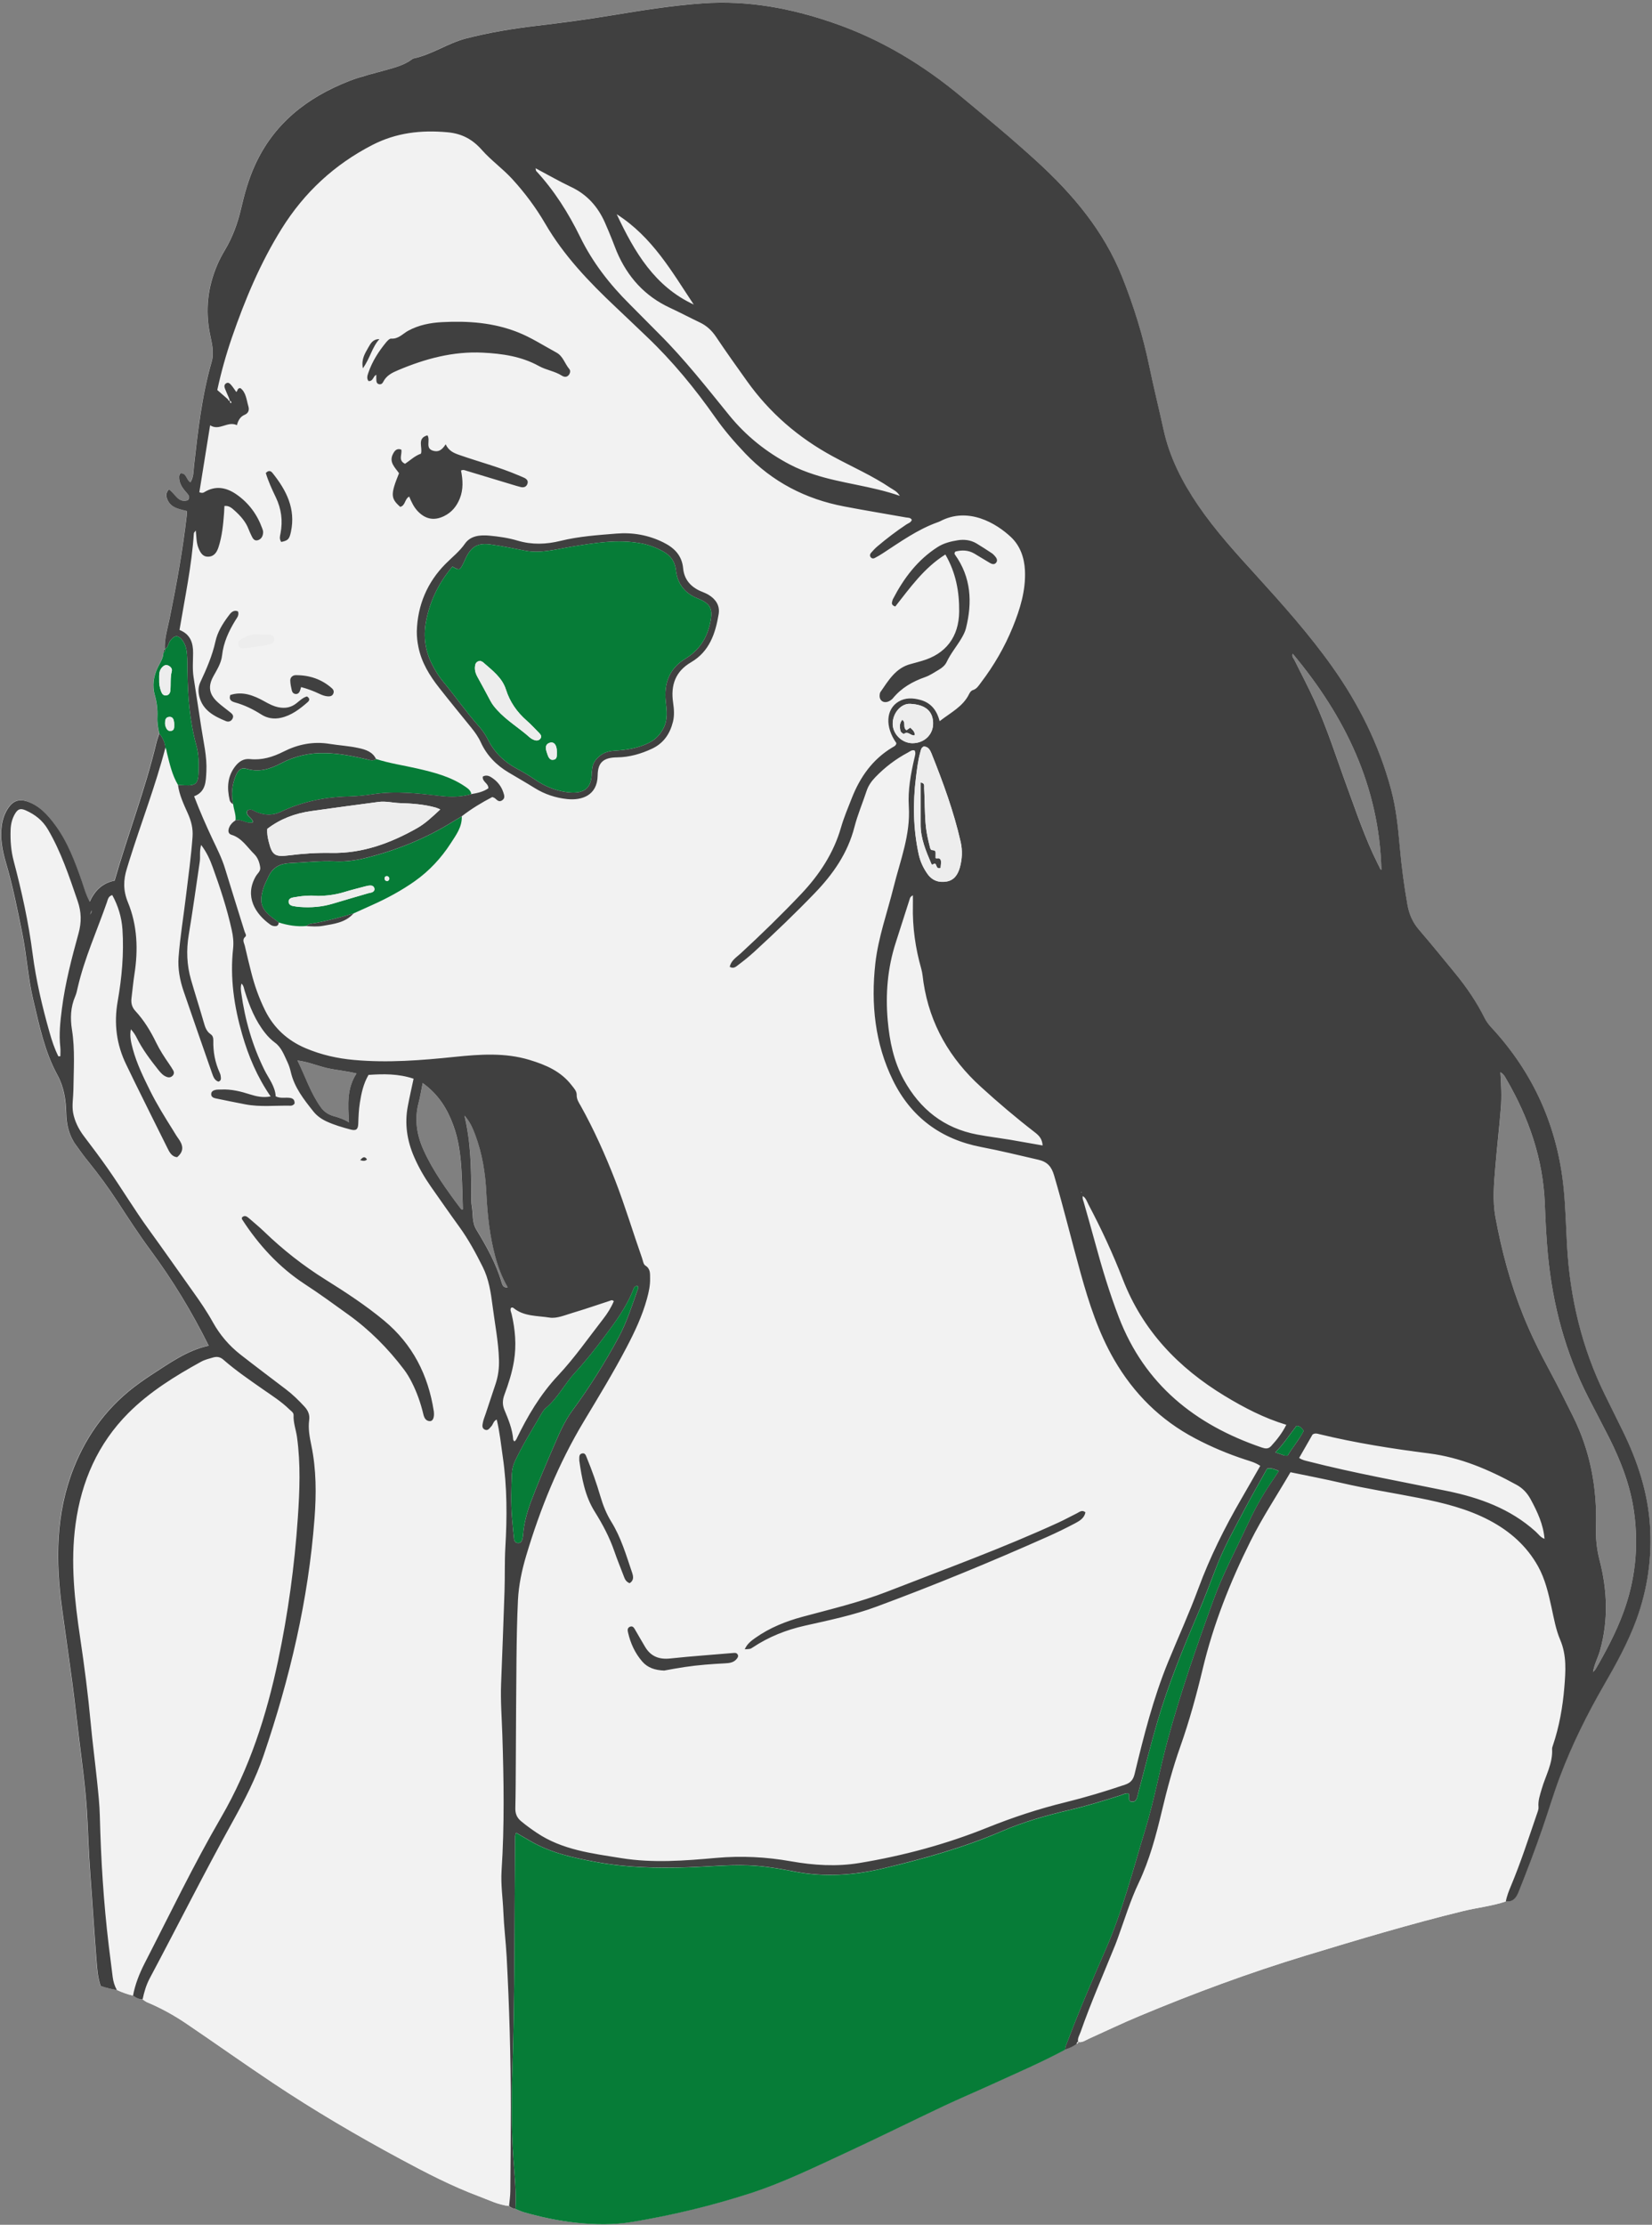 <?xml version="1.0" encoding="UTF-8" standalone="no"?><svg xmlns="http://www.w3.org/2000/svg" xmlns:xlink="http://www.w3.org/1999/xlink" fill="#000000" height="409" preserveAspectRatio="xMidYMid meet" version="1" viewBox="-0.2 -0.5 303.8 409.0" width="303.8" zoomAndPan="magnify"><rect x="-0.2" y="-0.5" width="303.8" height="409.0" fill="#808080" stroke="none"/><g id="change1_1"><path d="M303.21,279.94c-0.4-6.1-2.27-11.8-4.94-17.26c-1.1-2.25-2.21-4.49-3.32-6.73c-4.3-8.69-6.47-17.93-7-27.57 c-0.19-3.46-0.27-6.93-0.61-10.39c-1.12-11.36-5.54-21.25-13.31-29.63c-0.47-0.5-0.88-1.02-1.19-1.65c-1.48-2.97-3.32-5.7-5.42-8.25 c-2.2-2.68-4.39-5.38-6.65-8.01c-1.15-1.34-1.84-2.84-2.15-4.56c-0.64-3.58-1.11-7.19-1.43-10.81c-0.31-3.51-0.67-7.02-1.59-10.44 c-2.21-8.22-5.93-15.71-10.86-22.64c-4.23-5.95-9.08-11.38-13.98-16.77c-3.75-4.13-7.51-8.24-10.66-12.86 c-2.91-4.26-5.23-8.78-6.34-13.87c-0.85-3.88-1.82-7.74-2.62-11.64c-1.16-5.64-2.87-11.1-4.99-16.44 c-3.36-8.46-9.04-15.19-15.66-21.23c-4.5-4.1-9.19-7.98-13.87-11.88c-7.1-5.91-14.87-10.61-23.65-13.63 c-7.77-2.67-15.68-4.16-23.92-3.58c-5.67,0.4-11.28,1.31-16.88,2.23c-4.54,0.74-9.1,1.36-13.67,1.9c-4.4,0.52-8.77,1.22-13.08,2.35 c-3.35,0.87-6.21,2.94-9.6,3.66c-0.11,0.02-0.21,0.1-0.3,0.17c-1.4,1.06-3.06,1.48-4.7,1.94c-2.3,0.65-4.63,1.18-6.86,2.05 c-7.7,3.01-13.82,7.8-17.32,15.52c-1.15,2.55-1.9,5.23-2.53,7.94c-0.62,2.68-1.55,5.22-2.96,7.59c-0.52,0.88-1.01,1.78-1.41,2.72 c-1.74,4.07-2.24,8.26-1.36,12.65c0.34,1.69,0.83,3.42,0.32,5.2c-1.8,6.25-2.52,12.68-3.24,19.11c-0.11,1-0.07,2.09-0.66,3.02 c-0.82-0.44-0.69-1.78-1.85-1.63c-0.17,0.22-0.23,0.42-0.23,0.66c-0.01,1.11,0.55,1.95,1.23,2.73c0.41,0.47,0.94,0.91,0.36,1.55 c-1.82,0.56-2.33-1.27-3.47-1.99c-0.6,0.64-0.53,1.25-0.29,1.83c0.66,1.58,2.2,1.77,3.58,2.13c0,0.32,0.02,0.55,0,0.77 c-0.73,6.38-1.87,12.68-3.15,18.97c-0.38,1.88-1,3.74-0.89,5.7c0,0,0,0,0,0c0.32-0.18,0.48-0.47,0.61-0.78 c-0.13,0.31-0.28,0.59-0.61,0.78c0,0,0,0,0,0c0,0,0,0,0,0c0,0,0,0,0,0c-0.33,0.09-0.18,0.42-0.26,0.63 c-0.02,1.01-0.6,1.82-1.02,2.67c-0.8,1.65-1.05,3.39-0.56,5.11c0.38,1.33,0.54,2.65,0.48,4.01c-0.05,1.03,0.11,2.03,0.34,3.02 c-0.19,0.59-0.42,1.18-0.56,1.78c-2.05,8.57-5.23,16.79-7.67,25.29c-2.14,0.42-3.62,1.72-4.57,3.88c-0.77-1.41-1.07-2.68-1.5-3.9 c-1.27-3.6-2.6-7.18-4.9-10.27c-1.36-1.83-2.89-3.54-5.16-4.29c-1.43-0.48-2.55-0.07-3.4,1.18c-0.68,1-1.07,2.11-1.23,3.32 c-0.31,2.31,0.11,4.54,0.76,6.72c1.25,4.25,2.11,8.6,3,12.93c0.84,4.11,1.08,8.32,2.05,12.41c1.12,4.7,2.08,9.44,4.43,13.74 c1.2,2.2,1.55,4.56,1.62,7.01c0.05,2.08,0.5,4.06,1.73,5.79c0.76,1.06,1.53,2.12,2.35,3.14c1.9,2.34,3.68,4.77,5.33,7.3 c1.99,3.04,3.97,6.11,6.13,9.03c4.07,5.49,7.59,11.31,10.66,17.5c-4.03,0.87-7.29,3.28-10.67,5.45c-0.72,0.46-1.41,0.96-2.1,1.45 c-5.56,3.99-9.52,9.21-12.04,15.56c-3.34,8.4-3.35,17.08-2.16,25.85c0.62,4.55,1.29,9.1,1.89,13.65c0.45,3.37,0.82,6.75,1.23,10.13 c0.55,4.5,1.18,9,1.46,13.54c0.23,3.74,0.31,7.49,0.6,11.23c0.42,5.44,0.74,10.88,1.17,16.31c0.12,1.51,0.23,3.05,0.75,4.52 c0.98,0.38,1.98,0.58,2.98,0.75c0.96,0.45,1.95,0.8,2.98,1.05c0.53,0.38,1.09,0.68,1.76,0.69c0.28,0.18,0.55,0.41,0.85,0.54 c2.52,1.06,4.91,2.37,7.17,3.9c5.36,3.63,10.64,7.38,16.02,10.97c7.56,5.04,15.4,9.64,23.4,13.95c4.7,2.53,9.44,4.99,14.45,6.86 c1.8,0.67,3.54,1.56,5.49,1.77c0.32,0.33,0.72,0.48,1.17,0.53c0.05-0.77,0.06-1.54,0.05-2.3c0.01,0.77-0.01,1.54-0.05,2.3 c0.53,0.2,1.05,0.45,1.59,0.61c3.17,0.9,6.36,1.58,9.66,1.93c3.42,0.36,6.81,0.41,10.18-0.15c7.35-1.23,14.58-2.97,21.67-5.24 c6.23-2,12.11-4.9,18.03-7.65c5.93-2.75,11.78-5.66,17.69-8.45c2.88-1.36,5.81-2.59,8.7-3.91c4.55-2.08,9.15-4.05,13.56-6.42 c0.76-0.24,1.48-0.57,2.12-1.06c0.19-0.04,0.31-0.15,0.33-0.35c0,0-0.05-0.01-0.05-0.01c0.75,0.2,1.31-0.27,1.92-0.54 c3.11-1.4,6.18-2.88,9.33-4.19c10.02-4.19,20.19-7.96,30.58-11.12c9.62-2.92,19.25-5.82,29.02-8.2c2.59-0.63,5.26-0.9,7.8-1.76 c1.28,0.07,1.87-0.58,2.34-1.75c1.56-3.9,3.08-7.83,4.43-11.81c1.06-3.12,2.01-6.28,3.17-9.36c2.2-5.86,4.99-11.46,8.12-16.89 c2.25-3.89,4.42-7.82,5.97-12.06C302.78,291.62,303.6,285.86,303.21,279.94z M85.22,204.57c0.93,1.02,1.48,2.24,1.96,3.49 c1.3,3.43,1.88,7.01,2.06,10.66c0.2,3.98,0.61,7.93,1.65,11.79c0.53,1.97,1.25,3.85,2.29,5.65c-0.77,0.12-0.96-0.39-1.1-0.87 c-1.02-3.53-2.8-6.69-4.69-9.8c-0.8-1.31-0.54-2.88-0.81-4.32c-0.12-0.66-0.09-1.36-0.09-2.04 C86.47,214.25,86.37,209.38,85.22,204.57z M63.98,205.83c-1.03-0.63-1.89-0.88-2.76-1.12c-0.95-0.27-1.79-0.78-2.38-1.58 c-1.91-2.63-2.89-5.73-4.35-8.68c1.9,0.25,3.59,0.97,5.36,1.38c1.77,0.41,3.58,0.55,5.5,1.01C63.6,199.56,63.78,202.52,63.98,205.83 z M43,150.38c-0.32,0.21-0.6,0.46-0.82,0.78C42.4,150.84,42.68,150.59,43,150.38z M42.68,147.36 C42.68,147.36,42.68,147.36,42.68,147.36c0.1,0.99,0.54,1.92,0.43,2.94h0l0,0C43.23,149.29,42.79,148.35,42.68,147.36z M44.29,150.38c0.26,0.08,0.51,0.18,0.78,0.25C44.8,150.56,44.55,150.46,44.29,150.38c-0.26-0.08-0.52-0.14-0.78-0.13 C43.78,150.24,44.03,150.3,44.29,150.38z M41.9,72.66c0.05,0.16,0.11,0.32,0.16,0.48h0C42.01,72.98,41.95,72.82,41.9,72.66 c-0.08,0.07-0.15,0.15-0.23,0.22h0C41.75,72.81,41.82,72.73,41.9,72.66z M42.08,73.17C42.08,73.18,42.08,73.18,42.08,73.17 C42.08,73.18,42.08,73.18,42.08,73.17L42.08,73.17C42.08,73.17,42.08,73.17,42.08,73.17c0.13,0.04,0.22,0.12,0.23,0.24 C42.3,73.29,42.21,73.22,42.08,73.17z M31.78,133.43c0.06-0.19,0.05-0.42,0.06-0.64c-0.01-0.17-0.01-0.33-0.02-0.5 c0.02,0.17,0.02,0.33,0.02,0.5C31.83,133.01,31.84,133.24,31.78,133.43z M77.7,210.94c-1.29-2.85-1.72-5.73-0.9-8.78 c0.29-1.08,0.46-2.19,0.73-3.56c2.88,2.08,4.49,4.71,5.59,7.68c1.04,2.8,1.39,5.74,1.55,8.69c0.12,2.27,0.16,4.54,0.24,6.84 c-0.21,0.12-0.36-0.07-0.48-0.23C81.92,218.21,79.45,214.81,77.7,210.94z M283.91,282.52c-0.01-0.01-0.01-0.04-0.02-0.05 c0,0,0,0,0,0C283.9,282.48,283.9,282.51,283.91,282.52z M283.84,282.39c-0.12-0.04-0.23-0.09-0.33-0.15 C283.61,282.3,283.72,282.35,283.84,282.39L283.84,282.39z M237.52,119.67c9.67,11.56,15.92,24.44,16.33,39.73 c-0.22-0.01-0.29-0.35-0.42-0.6c-0.13-0.25-0.25-0.51-0.38-0.76c-2.17-4.39-3.73-9.02-5.42-13.6c-2-5.43-3.72-10.97-6.14-16.24 c-1.14-2.48-2.43-4.88-3.62-7.33C237.7,120.53,237.32,120.25,237.52,119.67z M16.38,167.61c0.07-0.19,0.15-0.44,0.27-0.76 C16.7,167.22,16.51,167.44,16.38,167.61z M298.29,296.07c-1.33,3.58-3.13,6.94-5.03,10.24c-0.13,0.22-0.33,0.4-0.5,0.6 c0.19-1.39,0.9-2.62,1.28-3.96c1.58-5.59,1.35-11.13-0.09-16.67c-0.52-2-0.71-3.99-0.65-6.06c0.21-7.1-1.02-13.91-4.22-20.32 c-1.4-2.8-2.78-5.6-4.27-8.35c-1.79-3.3-3.45-6.67-4.86-10.14c-2.38-5.86-4-11.95-5.14-18.15c-0.55-3.01-0.28-6.12-0.02-9.19 c0.31-3.61,0.72-7.22,1.01-10.84c0.17-2.15,0.06-4.27-0.08-6.6c0.7,0.38,0.9,0.93,1.16,1.39c4.08,7.04,6.68,14.54,7.01,22.74 c0.13,3.12,0.27,6.25,0.56,9.36c0.87,9.26,3.23,18.1,7.49,26.4c1.25,2.43,2.53,4.83,3.76,7.27c2.21,4.39,3.96,8.94,4.62,13.84 C301.17,283.94,300.51,290.09,298.29,296.07z" fill="#f2f2f2"/></g><g id="change1_2"><path d="M32.52,143.79c0.25,1.89,1.07,3.58,1.83,5.29c0.61,1.38,0.96,2.72,0.85,4.26c-0.26,3.63-0.77,7.22-1.2,10.82 c-0.45,3.77-1.08,7.53-1.37,11.31c-0.16,2.07,0.22,4.2,0.91,6.2c1.73,5.06,3.49,10.1,5.25,15.14c0.22,0.63,0.45,1.3,1.17,1.54 c0.57-0.19,0.46-0.62,0.42-1c-0.02-0.22-0.1-0.45-0.19-0.65c-0.85-1.87-1.22-3.84-1.17-5.89c0.01-0.5-0.09-0.91-0.5-1.19 c-0.83-0.56-1.04-1.43-1.3-2.32c-0.74-2.57-1.55-5.11-2.3-7.68c-0.78-2.72-0.89-5.46-0.42-8.26c0.74-4.48,1.36-8.98,2.03-13.47 c0.14-0.92-0.09-1.89,0.25-3.06c1.04,1.38,1.63,2.71,2.12,4.07c1.37,3.8,2.64,7.62,3.51,11.58c0.25,1.13,0.37,2.25,0.25,3.38 c-0.59,5.4,0.17,10.62,1.67,15.81c1.16,4.02,2.76,7.8,5.23,11.4c-1.41,0.26-2.59,0-3.76-0.37c-1.74-0.55-3.5-1-5.35-0.9 c-0.34,0.02-0.69-0.01-1.02,0.06c-0.4,0.09-0.78,0.28-0.8,0.76c-0.01,0.48,0.34,0.7,0.75,0.79c1.84,0.38,3.67,0.76,5.51,1.11 c2.76,0.53,5.56,0.19,8.34,0.25c0.3,0.01,0.55-0.13,0.74-0.41c0.03-0.94-0.6-1.04-1.35-1.06c-0.67-0.02-1.37,0.12-2.13-0.25 c-0.09-1.82-1.28-3.26-2.08-4.87c-2.21-4.47-3.57-9.2-4.25-14.13c-0.08-0.56-0.16-1.12,0.05-1.73c0.42,0.39,0.44,0.91,0.59,1.38 c0.87,2.78,1.95,5.47,3.8,7.77c0.53,0.66,1.11,1.23,1.81,1.75c1.15,0.86,1.64,2.27,2.25,3.55c0.27,0.56,0.47,1.17,0.6,1.77 c0.65,2.86,2.41,5.09,4.18,7.31c0.65,0.81,1.5,1.4,2.44,1.83c1.4,0.64,2.87,1.06,4.35,1.46c1.02,0.27,1.4,0.01,1.44-1.02 c0.05-1.31,0.09-2.61,0.3-3.9c0.28-1.74,0.63-3.46,1.59-5.11c2.75-0.19,5.5-0.23,8.29,0.7c-0.37,1.74-0.75,3.39-1.06,5.04 c-0.61,3.23-0.15,6.33,1.15,9.32c0.84,1.93,1.89,3.76,3.1,5.49c1.73,2.47,3.45,4.94,5.22,7.38c1.68,2.31,3.03,4.81,4.3,7.36 c1.14,2.27,1.5,4.74,1.82,7.23c0.42,3.27,1.07,6.5,1.17,9.81c0.05,1.56-0.15,3.06-0.64,4.53c-0.62,1.83-1.22,3.67-1.83,5.5 c-0.16,0.49-0.37,0.96-0.47,1.46c-0.1,0.48-0.28,1.09,0.31,1.38c0.6,0.29,0.9-0.26,1.24-0.62c0.34-0.36,0.36-0.96,0.98-1.22 c0.55,2.29,0.78,4.58,1.11,6.86c0.81,5.54,0.79,11.1,0.47,16.68c-0.16,2.67-0.07,5.35-0.15,8.02c-0.19,5.68-0.41,11.37-0.63,17.05 c-0.12,3.13,0.13,6.25,0.23,9.38c0.27,8.3,0.4,16.61-0.14,24.91c-0.17,2.57,0.23,5.1,0.33,7.66c0.11,2.72,0.45,5.43,0.6,8.15 c0.5,9.2,0.77,18.41,0.76,27.62c0,5.18-0.03,10.35-0.08,15.53c-0.01,0.9-0.15,1.81-0.23,2.71c-1.95-0.21-3.69-1.09-5.49-1.77 c-5.01-1.87-9.75-4.33-14.45-6.86c-8-4.31-15.84-8.91-23.4-13.95c-5.39-3.59-10.66-7.35-16.02-10.97c-2.26-1.53-4.65-2.85-7.17-3.9 c-0.31-0.13-0.57-0.35-0.85-0.54c0.28-1.34,0.67-2.64,1.31-3.86c5.13-9.64,10.02-19.4,15.32-28.94c2.15-3.88,4.19-7.82,5.62-12.04 c4.82-14.15,8.25-28.61,9.36-43.55c0.33-4.48,0.34-8.99-0.58-13.42c-0.33-1.57-0.62-3.1-0.4-4.69c0.13-0.98-0.22-1.76-0.88-2.47 c-1.05-1.13-2.14-2.2-3.37-3.14c-2.81-2.14-5.63-4.25-8.4-6.42c-2.08-1.63-3.78-3.61-5.06-5.93c-1.08-1.94-2.33-3.77-3.62-5.58 c-2.75-3.84-5.44-7.71-8.21-11.53c-2.64-3.64-4.94-7.51-7.52-11.18c-1.4-2-2.88-3.96-4.35-5.9c-0.98-1.29-1.71-2.75-2-4.3 c-0.25-1.35,0.03-2.8,0.05-4.2c0.04-3.69,0.32-7.39-0.26-11.06c-0.33-2.12-0.27-4.18,0.6-6.18c0.22-0.52,0.33-1.09,0.46-1.64 c1.25-5.39,3.54-10.43,5.36-15.63c0.18-0.5,0.26-1.13,0.99-1.33c1.08,1.97,1.72,4.08,1.87,6.31c0.29,4.45-0.11,8.86-0.88,13.24 c-0.71,4.04-0.23,7.92,1.58,11.62c0.52,1.07,1.03,2.15,1.56,3.22c1.99,4.03,3.98,8.05,5.99,12.07c0.4,0.79,0.8,1.64,1.81,1.72 c1.39-1.17,1.04-2.3,0.19-3.47c-0.33-0.46-0.62-0.96-0.92-1.44c-1.51-2.41-3.02-4.82-4.28-7.37c-1.21-2.45-2.41-4.9-3.13-7.55 c-0.32-1.19-0.64-2.4-0.37-3.68c0.46,0.5,0.8,1.01,1.07,1.56c1.07,2.16,2.52,4.05,4,5.93c0.42,0.54,0.87,1.05,1.56,1.28 c0.43,0.15,0.79,0.05,1.08-0.27c0.25-0.28,0.26-0.63,0.07-0.95c-0.23-0.39-0.47-0.78-0.73-1.15c-0.87-1.27-1.72-2.55-2.39-3.93 c-1.02-2.11-2.22-4.1-3.82-5.82c-0.63-0.68-0.84-1.46-0.73-2.35c0.18-1.47,0.31-2.94,0.54-4.4c0.7-4.52,0.55-9.02-1.19-13.23 c-0.9-2.19-0.86-4.11-0.2-6.2c0.15-0.49,0.29-0.98,0.45-1.47c2.17-6.94,4.81-13.72,6.64-20.77c0.22,0.28,0.22,0.63,0.3,0.95 C30.99,139.93,31.44,141.97,32.52,143.79z M44.29,223.31c0.01,0.13-0.03,0.26,0.02,0.34c3.06,4.73,6.8,8.82,11.54,11.92 c2.72,1.77,5.33,3.68,7.96,5.57c3.96,2.84,7.35,6.25,10.29,10.14c0.55,0.73,1.01,1.51,1.42,2.32c0.96,1.88,1.65,3.86,2.14,5.92 c0.15,0.63,0.44,1.22,1.2,1.24c0.55,0.01,0.83-0.67,0.73-1.68c-0.01-0.06-0.02-0.11-0.02-0.17c-1.03-6.65-3.9-12.29-9.14-16.64 c-3.38-2.8-7.05-5.2-10.76-7.52c-4.08-2.55-7.81-5.47-11.26-8.8c-0.9-0.87-1.87-1.66-2.81-2.48 C45.2,223.12,44.78,222.81,44.29,223.31z M66.05,212.78c0.54,0.15,0.91,0.21,1.25-0.14C66.89,212.03,66.53,212.17,66.05,212.78z M199.98,374.33c3.11-1.4,6.18-2.88,9.33-4.19c10.02-4.19,20.19-7.96,30.58-11.12c9.62-2.92,19.25-5.82,29.02-8.2 c2.59-0.63,5.26-0.9,7.8-1.76c0.18-1.01,0.57-1.97,0.96-2.91c1.78-4.25,3.2-8.64,4.69-12.99c0.16-0.48,0.4-0.99,0.36-1.47 c-0.11-1.18,0.28-2.23,0.59-3.32c0.7-2.43,2.06-4.69,1.91-7.35c-0.01-0.22,0.08-0.45,0.15-0.66c1.17-3.47,1.8-7.04,2.1-10.68 c0.24-2.95,0.46-5.86-0.76-8.73c-0.8-1.87-1.15-3.91-1.59-5.92c-0.57-2.6-1.17-5.23-2.48-7.59c-2.08-3.73-5.16-6.45-8.92-8.44 c-4.07-2.15-8.49-3.23-12.96-4.12c-4.74-0.94-9.52-1.67-14.23-2.76c-3.09-0.72-6.21-1.31-9.42-1.98c-2.5,4.28-5.21,8.37-7.38,12.73 c-3.73,7.48-6.81,15.25-8.76,23.42c-1.15,4.81-2.46,9.58-4.11,14.25c-1.39,3.91-2.46,7.92-3.42,11.96 c-1.07,4.49-2.27,8.97-4.24,13.12c-1.55,3.26-2.57,6.66-3.79,10.01c-0.18,0.48-0.34,0.96-0.54,1.44c-2.15,5.32-4.47,10.58-6.37,16 c-0.2,0.58-0.59,1.12-0.45,1.79C198.81,375.07,199.38,374.6,199.98,374.33z M26.38,360.46c4.63-9,9.01-18.14,14.1-26.89 c5.21-8.97,8.32-18.66,10.45-28.73c1.84-8.69,3.04-17.48,3.64-26.33c0.34-4.93,0.53-9.88-0.15-14.82c-0.19-1.35-0.7-2.64-0.63-4.02 c0.02-0.51-0.46-0.76-0.77-1.07c-1.47-1.44-3.21-2.54-4.89-3.71c-2.47-1.73-4.97-3.43-7.24-5.42c-0.6-0.53-1.2-0.61-1.88-0.42 c-0.76,0.22-1.56,0.41-2.24,0.79c-4.8,2.64-9.46,5.53-13.34,9.41c-5.62,5.63-8.66,12.57-9.73,20.42 c-0.97,7.07-0.18,14.06,0.86,21.04c0.77,5.17,1.44,10.34,1.92,15.55c0.33,3.56,0.8,7.11,1.17,10.67c0.22,2.15,0.46,4.29,0.51,6.45 c0.2,7.96,0.69,15.89,1.64,23.8c0.23,1.92,0.48,3.83,0.72,5.74c0.11,0.87,0.35,1.66,0.77,2.41c0.96,0.45,1.95,0.8,2.98,1.05 C24.65,364.29,25.41,362.34,26.38,360.46z M198.12,374.88c-0.27-0.03-0.3,0.16-0.33,0.35C197.97,375.19,198.1,375.08,198.12,374.88z M41.67,72.88c-0.64-0.56-1.27-1.11-1.95-1.7c0.71-3.29,1.61-6.51,2.7-9.68c2.4-6.95,5.22-13.69,9.13-19.96 c4.17-6.69,9.73-11.83,16.71-15.42c4.32-2.22,8.89-2.76,13.74-2.33c2.74,0.25,4.67,1.33,6.4,3.28c1.7,1.92,3.81,3.41,5.55,5.31 c2.32,2.53,4.36,5.27,6.08,8.22c3.42,5.88,8.05,10.71,12.95,15.33c1.9,1.8,3.79,3.61,5.69,5.41c4.76,4.53,8.9,9.58,12.67,14.94 c1.64,2.33,3.49,4.48,5.46,6.54c5,5.25,11.11,8.41,18.18,9.76c3.8,0.72,7.61,1.35,11.41,2.03c0.37,0.07,0.82,0,1.05,0.44 c-0.15,0.5-0.64,0.61-1,0.85c-1.85,1.23-3.61,2.58-5.31,4.01c-0.43,0.36-0.82,0.79-1.19,1.21c-0.19,0.21-0.27,0.51-0.07,0.78 c0.2,0.26,0.5,0.29,0.76,0.16c0.5-0.26,0.99-0.55,1.47-0.86c3.24-2.11,6.39-4.38,10.07-5.7c0.16-0.06,0.32-0.11,0.47-0.19 c5.15-2.71,10.3,0.33,13.05,2.92c1.71,1.61,2.46,3.8,2.56,6.16c0.17,3.67-0.9,7.09-2.26,10.42c-1.49,3.65-3.46,7.04-5.85,10.18 c-0.41,0.53-0.75,1.13-1.47,1.36c-0.32,0.1-0.54,0.4-0.69,0.72c-1.13,2.32-3.38,3.39-5.42,4.99c-0.54-2.08-1.66-3.41-3.59-3.92 c-1.36-0.36-2.69-0.43-3.96,0.32c-2.34,1.39-2.52,4.66-0.41,7.62c-0.02,0.48-0.44,0.63-0.76,0.82c-3.61,2.18-5.9,5.42-7.42,9.27 c-0.71,1.8-1.46,3.59-2,5.44c-1.36,4.72-3.97,8.66-7.29,12.18c-3.6,3.81-7.35,7.45-11.2,11c-0.75,0.69-1.73,1.27-1.97,2.43 c0.72,0.42,1.18-0.06,1.59-0.37c1-0.75,1.98-1.54,2.9-2.38c3.82-3.5,7.56-7.08,11.15-10.81c3.36-3.49,6.06-7.35,7.29-12.14 c0.58-2.25,1.5-4.41,2.23-6.62c0.33-1,0.91-1.81,1.63-2.56c1.75-1.82,3.74-3.33,5.97-4.51c0.38-0.2,0.74-0.56,1.25-0.38 c0.23,0.45,0.07,0.91-0.03,1.33c-0.69,2.94-1.24,5.98-1.05,8.94c0.33,5.24-1.58,9.94-2.79,14.82c-1.17,4.69-2.84,9.26-3.37,14.08 c-0.82,7.42-0.09,14.68,3.24,21.46c3.32,6.77,8.82,10.85,16.25,12.27c3.52,0.67,6.99,1.54,10.48,2.33c1.67,0.38,2.43,1.27,2.9,2.86 c1.75,5.94,3.22,11.97,4.87,17.93c1.54,5.54,3.29,11.01,6.21,16.02c3.6,6.2,8.49,11.07,14.87,14.42c2.98,1.56,6.06,2.87,9.26,3.91 c0.9,0.29,1.84,0.55,2.71,1.14c-1.18,2.07-2.33,4.09-3.5,6.1c-3.06,5.27-5.76,10.7-7.88,16.43c-1.7,4.58-3.73,9.04-5.58,13.56 c-2.73,6.65-4.47,13.6-6.15,20.56c-0.26,1.07-0.74,1.61-1.78,1.97c-3.61,1.22-7.25,2.32-10.95,3.23c-4.92,1.21-9.72,2.79-14.42,4.68 c-7.57,3.05-15.42,5.15-23.46,6.48c-4.18,0.69-8.39,0.44-12.56-0.31c-4.56-0.81-9.11-1.04-13.75-0.63 c-5.82,0.52-11.7,0.98-17.51,0.04c-5.37-0.87-10.85-1.5-15.55-4.68c-0.99-0.67-1.96-1.36-2.87-2.13c-0.75-0.64-1.05-1.38-1.03-2.38 c0.07-2.96,0.07-5.92,0.09-8.87c0.04-6.2,0.05-12.4,0.12-18.6c0.04-3.58,0.1-7.17,0.27-10.75c0.13-2.79,0.72-5.52,1.52-8.2 c2.58-8.64,5.95-16.93,10.61-24.7c2.69-4.48,5.41-8.95,7.85-13.59c1.51-2.88,2.89-5.8,3.75-8.95c0.33-1.21,0.6-2.43,0.57-3.69 c-0.02-0.88,0.11-1.79-0.88-2.4c-0.35-0.21-0.43-0.89-0.6-1.37c-1.68-4.77-3.12-9.63-4.96-14.34c-1.82-4.67-3.85-9.23-6.3-13.61 c-0.35-0.63-0.78-1.23-0.76-2.04c0.02-0.71-0.51-1.24-0.93-1.78c-1.98-2.57-4.76-3.75-7.75-4.66c-4.53-1.37-9.11-1.04-13.7-0.56 c-6.17,0.64-12.35,1.12-18.55,0.57c-3.07-0.28-6.07-0.95-8.92-2.16c-3.31-1.41-5.83-3.69-7.45-6.95c-1.12-2.25-1.95-4.6-2.56-7.04 c-0.4-1.6-0.8-3.2-1.16-4.8c-0.12-0.55-0.58-1.13,0.09-1.71c0.26-0.23-0.05-0.64-0.14-0.95c-1.19-3.86-2.41-7.7-3.59-11.56 c-0.58-1.92-1.49-3.69-2.34-5.49c-1.19-2.52-2.3-5.06-3.35-7.81c2.17-0.83,2.15-2.68,2.25-4.52c0.16-2.76-0.52-5.41-0.93-8.11 c-0.46-3.09-0.94-6.17-1.42-9.26c-0.22-1.45-0.1-2.95-0.09-4.43c0.02-1.9-0.51-3.48-2.5-4.26c1-5.98,2.25-11.81,2.64-17.77 c0.01-0.14,0.18-0.27,0.35-0.51c0.14,1.11,0.09,2.13,0.45,3.09c0.46,1.22,0.98,1.75,1.84,1.72c1.1-0.03,1.59-0.82,1.88-1.71 c0.69-2.07,0.88-4.22,1.04-6.38c0.03-0.39,0.04-0.79,0.06-1.23c0.81-0.11,1.33,0.35,1.82,0.79c1.11,0.99,2.1,2.08,2.64,3.51 c0.14,0.37,0.31,0.73,0.48,1.09c0.25,0.53,0.53,1.12,1.24,0.89c0.65-0.21,0.93-0.8,0.94-1.48c0-0.22-0.08-0.44-0.16-0.66 c-0.91-2.54-2.44-4.63-4.63-6.19c-1.9-1.35-3.92-1.79-6.05-0.48c-0.2,0.12-0.42,0.16-0.89,0.01c0.64-4.01,1.3-8.07,1.98-12.32 c1.72,1.11,3.18-0.84,4.93-0.02c0.23-0.9,0.62-1.57,1.43-1.91c0.68-0.29,0.89-0.86,0.68-1.54c-0.36-1.21-0.42-2.57-1.47-3.36 c-0.63-0.02-0.45,0.54-0.77,0.7c-0.31-0.43-0.58-0.86-0.91-1.25c-0.25-0.3-0.57-0.62-1.01-0.29c-0.32,0.24-0.28,0.6-0.15,0.93 c0.23,0.58,0.49,1.15,0.73,1.72C41.82,72.73,41.75,72.81,41.67,72.88z M64.82,167.42c1.14-0.51,2.27-1.03,3.41-1.54 c2.75-1.23,5.4-2.66,7.85-4.39c2.66-1.88,4.87-4.26,6.62-6.98c0.96-1.49,2.1-2.99,2.02-4.94c1.78-1.39,3.7-2.55,5.6-3.55 c0.26,0.12,0.38,0.14,0.46,0.21c0.39,0.31,0.72,0.79,1.31,0.42c0.64-0.4,0.42-0.95,0.24-1.51c-0.35-1.06-1.01-1.9-1.9-2.54 c-0.54-0.39-1.14-0.75-1.86-0.34c-0.16,0.96,1.04,1.21,1.02,2.15c-0.9,0.65-1.99,0.88-3.11,1.07c-0.12-0.68-0.62-1.03-1.14-1.39 c-2.67-1.82-5.73-2.61-8.81-3.32c-2.52-0.58-5.1-0.94-7.57-1.75c-0.64-1.32-1.9-1.71-3.16-2c-1.77-0.4-3.6-0.49-5.39-0.78 c-3-0.49-5.82,0.09-8.43,1.41c-2,1.01-3.98,1.62-6.2,1.39c-1.14-0.12-1.97,0.41-2.65,1.25c-1.52,1.9-1.61,4.04-1.08,6.3 c0.09,0.37,0.34,0.57,0.64,0.76c0.1,0.99,0.54,1.92,0.43,2.94c-0.49,0.31-0.89,0.69-1.14,1.22c-0.28,0.59-0.29,1.24,0.36,1.44 c1.94,0.59,2.89,2.28,4.2,3.55c0.65,0.64,0.97,1.52,1.1,2.44c0.1,0.72-0.49,1.11-0.8,1.63c-2.16,3.7-0.08,6.96,2.66,8.9 c0.28,0.2,0.6,0.3,0.96,0.28c0.44-0.02,0.55-0.32,0.6-0.68c1.64,0.52,3.31,0.79,5.03,0.65c1.02,0.06,2.05,0.15,3.05-0.03 C61.19,169.34,63.31,169.13,64.82,167.42z M76.45,115.56c-0.02,0.97,0.1,1.93,0.29,2.88c0.57,2.87,2.06,5.28,3.83,7.53 c1.93,2.46,3.92,4.88,5.89,7.31c0.68,0.84,1.31,1.72,1.76,2.71c1.1,2.41,2.88,4.22,5.13,5.55c1.61,0.96,3.23,1.89,4.83,2.88 c1.81,1.12,3.85,1.79,5.94,2c2.61,0.26,5.54-0.62,5.59-4.36c0.03-2.41,1.1-3.28,3.59-3.31c2.27-0.02,4.37-0.64,6.4-1.59 c2.12-0.99,3.3-2.74,3.85-4.93c0.29-1.17,0.2-2.38,0.03-3.56c-0.46-3.17,0.41-5.71,3.3-7.4c3.37-1.97,4.49-5.29,5.08-8.85 c0.26-1.58-0.54-2.74-1.85-3.55c-0.43-0.27-0.92-0.44-1.39-0.64c-1.88-0.8-3.1-2.17-3.29-4.22c-0.22-2.4-1.65-3.78-3.63-4.77 c-2.71-1.36-5.63-1.88-8.61-1.63c-3.45,0.28-6.92,0.5-10.3,1.34c-2.64,0.65-5.25,0.75-7.9-0.04c-1.68-0.5-3.44-0.76-5.2-0.92 c-1.72-0.16-3.48,0.02-4.49,1.48c-1.01,1.47-2.36,2.49-3.57,3.71C78.38,106.55,76.6,110.74,76.45,115.56z M69,68.39 c0,0.37-0.01,0.71,0,1.05c0.02,0.29,0.1,0.56,0.42,0.67c0.4,0.13,0.68-0.08,0.84-0.4c0.57-1.17,1.65-1.7,2.75-2.16 c4.97-2.1,10.1-3.49,15.55-3.22c3.59,0.18,7.13,0.68,10.35,2.47c1.34,0.74,2.91,0.93,4.22,1.77c0.38,0.24,0.88,0.32,1.24-0.11 c0.28-0.34,0.37-0.81,0.12-1.11c-0.84-0.98-1.15-2.38-2.38-3.04c-2.35-1.27-4.59-2.74-7.09-3.73c-4.49-1.78-9.18-2.11-13.92-1.86 c-2.14,0.11-4.29,0.52-6.24,1.58c-1.01,0.55-1.79,1.55-3.14,1.45c-0.29-0.02-0.68,0.39-0.93,0.69c-1.38,1.68-2.54,3.49-3.25,5.56 c-0.18,0.52-0.37,1.06,0.02,1.55C68.47,69.6,68.39,68.63,69,68.39z M81.74,81.19c-0.71,1.12-1.36,1.45-2.3,1.17 c-1.51-0.45-0.44-1.9-1.03-2.83c-2.01,0.53-0.83,2.25-1.2,3.37c-1.14,0.4-1.99,1.25-2.92,1.86c-1.35-0.63-0.48-1.76-0.7-2.61 c-0.85-0.29-1.22,0.23-1.51,0.78c-0.82,1.54,0.39,2.53,1.1,3.57c-1.58,3.89-1.55,4.62,0.22,6.18c0.97-0.23,0.8-1.45,1.65-1.89 c0.42,1,0.86,1.96,1.62,2.74c1.41,1.44,2.99,1.73,4.79,0.85c1.4-0.68,2.31-1.79,2.89-3.22c0.68-1.69,0.58-3.42,0.23-5.16 c0.42-0.21,0.73-0.03,1.04,0.06c2.77,0.83,5.54,1.67,8.31,2.51c0.54,0.16,1.09,0.34,1.64,0.47c0.56,0.13,1.04-0.03,1.23-0.62 c0.18-0.53-0.15-0.86-0.59-1.08c-0.36-0.17-0.73-0.31-1.1-0.47c-3.5-1.5-7.2-2.46-10.78-3.71C83.27,82.81,82.32,82.43,81.74,81.19z M173.66,101.45c1.95,3.37,2.56,6.84,2.53,10.48c-0.05,4.63-2.43,7.81-6.9,9.08c-0.66,0.19-1.31,0.38-1.97,0.55 c-2.81,0.71-4.13,3.04-5.62,5.18c-0.09,0.13-0.11,0.32-0.13,0.49c-0.12,1.02,0.68,1.62,1.63,1.22c0.3-0.13,0.61-0.34,0.82-0.6 c1.57-1.91,3.6-3.06,5.9-3.87c0.9-0.31,1.71-0.88,2.55-1.37c0.6-0.35,1.14-0.81,1.43-1.43c0.73-1.55,1.84-2.86,2.71-4.33 c0.34-0.58,0.67-1.21,0.83-1.86c1.19-4.77,0.96-9.35-2.02-13.52c-0.1-0.13-0.15-0.31,0.07-0.57c1.15-0.3,2.35-0.3,3.49,0.37 c0.93,0.55,1.85,1.11,2.77,1.67c0.41,0.25,0.87,0.44,1.23,0.01c0.35-0.42,0.09-0.87-0.22-1.22c-0.18-0.21-0.39-0.42-0.63-0.57 c-0.9-0.59-1.81-1.19-2.73-1.74c-1.07-0.64-2.25-0.79-3.46-0.6c-1.3,0.21-2.59,0.53-3.7,1.24c-3.7,2.36-6.24,5.74-8.23,9.58 c-0.08,0.15-0.11,0.32-0.15,0.49c-0.11,0.38-0.01,0.67,0.58,0.87C167.15,107.59,169.73,103.91,173.66,101.45z M199.41,277.51 c-0.65-0.52-1.11-0.04-1.59,0.2c-1.12,0.55-2.21,1.16-3.35,1.68c-10.28,4.72-20.91,8.58-31.44,12.68 c-5.1,1.99-10.41,3.24-15.67,4.66c-3.1,0.84-6.03,2.02-8.66,3.88c-0.77,0.54-1.52,1.11-1.94,2.09c1-0.05,1.01-0.04,1.48-0.35 c2.92-1.94,6.11-3.21,9.53-3.98c4.43-1,8.89-1.91,13.16-3.49c10.66-3.94,21.16-8.27,31.54-12.89c1.71-0.76,3.4-1.59,5.05-2.46 C198.35,279.09,199.21,278.58,199.41,277.51z M115.58,290.54c0.88-0.57,0.67-1.32,0.44-2c-1.08-3.17-2.01-6.4-3.8-9.28 c-0.9-1.45-1.53-3.04-2.01-4.68c-0.7-2.4-1.54-4.75-2.49-7.07c-0.17-0.42-0.3-0.96-0.9-0.81c-0.57,0.14-0.48,0.69-0.49,1.14 c0,0.06-0.01,0.11,0,0.17c0.47,3.27,1.04,6.52,2.84,9.39c1.45,2.32,2.73,4.72,3.62,7.32c0.51,1.5,1.13,2.97,1.69,4.46 C114.67,289.71,114.84,290.26,115.58,290.54z M43.57,111.91c-0.9-0.38-1.36,0.29-1.78,0.85c-1.06,1.42-2.01,2.95-2.38,4.67 c-0.58,2.63-1.64,5.06-2.77,7.47c-0.41,0.88-0.42,1.75-0.2,2.64c0.64,2.57,2.72,3.64,4.9,4.54c0.51,0.21,1.04,0.01,1.26-0.56 c0.21-0.53-0.19-0.84-0.55-1.12c-0.75-0.61-1.54-1.16-2.25-1.82c-1.55-1.43-1.79-2.87-0.8-4.69c0.68-1.25,1.47-2.44,1.63-3.9 c0.26-2.37,1.23-4.46,2.46-6.46C43.38,113.06,43.81,112.62,43.57,111.91z M121.92,306.6c1.11-0.19,2.45-0.45,3.79-0.65 c2.47-0.37,4.96-0.55,7.45-0.68c0.81-0.04,1.6-0.14,2.14-0.84c0.17-0.22,0.33-0.47,0.16-0.77c-0.16-0.29-0.42-0.33-0.72-0.3 c-3.9,0.34-7.8,0.6-11.69,1.02c-2.05,0.22-3.57-0.38-4.62-2.14c-0.61-1.02-1.2-2.06-1.8-3.09c-0.23-0.4-0.47-0.86-1.04-0.58 c-0.44,0.22-0.39,0.65-0.29,1.05c0.45,1.97,1.27,3.77,2.6,5.31C118.87,306.07,120.19,306.53,121.92,306.6z M56.25,127.54 c-0.72,0.18-1.29,0.74-1.89,1.23c-1,0.81-2.1,1.01-3.35,0.76c-0.97-0.2-1.8-0.65-2.64-1.12c-1.95-1.08-3.97-1.86-6.22-1.13 c-0.31,0.99,0.35,1.21,0.94,1.38c1.71,0.48,3.28,1.25,4.77,2.2c1.11,0.71,2.35,0.89,3.6,0.61c1.94-0.43,3.48-1.61,4.94-2.89 C56.71,128.29,56.84,127.91,56.25,127.54z M51.51,99.14c1.27-0.26,1.5-0.52,1.79-1.87c0.91-4.24-0.84-7.64-3.37-10.8 c-0.3-0.38-0.7-0.6-1.25-0.01c0.45,1.5,1.13,2.99,1.84,4.46c1.02,2.12,1.31,4.32,0.87,6.62C51.29,98.03,51.1,98.54,51.51,99.14z M55.18,125.81c1.26,0.34,2.31,0.74,3.34,1.23c0.51,0.24,1.04,0.45,1.62,0.48c0.43,0.02,0.79-0.09,0.97-0.52 c0.15-0.35,0.04-0.69-0.22-0.93c-1.9-1.71-4.17-2.46-6.69-2.45c-0.51,0-1.02,0.36-1.01,0.97c0.01,0.61,0.14,1.23,0.28,1.83 c0.08,0.34,0.3,0.62,0.69,0.66c0.4,0.04,0.64-0.19,0.79-0.53C55.04,126.35,55.08,126.13,55.18,125.81z M47.55,116.15 c-1.17-0.18-2.4,0.19-3.51,0.96c-0.34,0.23-0.56,0.57-0.39,1.02c0.13,0.36,0.45,0.58,0.79,0.54c1.69-0.17,3.38-0.31,5.02-0.77 c0.46-0.13,0.85-0.44,0.78-0.97c-0.09-0.61-0.57-0.79-1.13-0.79C48.65,116.15,48.2,116.15,47.55,116.15z M69.57,61.85 c-1.18-0.03-1.63,0.78-2.04,1.54c-0.57,1.04-1.32,2.06-1,3.82C67.88,65.33,68.22,63.31,69.57,61.85z M163.56,89.2 c-3.36-2.27-7.08-3.88-10.62-5.81c-6.31-3.42-11.6-7.98-15.77-13.83c-1.92-2.69-3.84-5.37-5.67-8.11c-0.79-1.18-1.73-2.07-3-2.67 c-1.85-0.88-3.66-1.84-5.51-2.7c-4.61-2.14-7.77-5.65-9.75-10.28c-0.31-0.73-0.57-1.49-0.87-2.22c-0.43-1.05-0.85-2.11-1.32-3.15 c-1.29-2.91-3.25-5.15-6.19-6.54c-2.19-1.04-4.29-2.25-6.57-3.46c0.07,0.33,0.06,0.44,0.11,0.5c3.35,3.62,5.95,7.76,8.11,12.17 c2.28,4.66,5.41,8.67,9.07,12.31c1.82,1.81,3.6,3.65,5.41,5.45c4.69,4.67,8.76,9.87,12.92,14.99c3.1,3.81,6.85,6.8,11.19,9.07 c1.42,0.74,2.9,1.32,4.41,1.81c5.08,1.66,10.46,2.09,15.76,3.94C164.75,89.81,164.1,89.56,163.56,89.2z M190.09,207.65 c-3.42-2.64-6.72-5.44-9.91-8.35c-5.69-5.17-9.38-11.49-10.55-19.18c-0.13-0.84-0.17-1.68-0.41-2.52 c-1.08-3.79-1.63-7.66-1.54-11.61c0.02-0.63,0-1.27,0-1.9c-0.36,0.19-0.49,0.37-0.55,0.57c-0.87,2.7-1.72,5.41-2.6,8.12 c-1.51,4.67-1.91,9.46-1.48,14.32c0.34,3.81,1.1,7.54,2.98,10.94c2.97,5.37,7.35,8.88,13.47,10.03c2.01,0.38,4.04,0.63,6.06,0.96 c1.95,0.32,3.9,0.68,5.98,1.04C191.46,208.84,190.83,208.23,190.09,207.65z M283.84,282.43c-0.21-2.66-1.31-5.01-2.56-7.32 c-0.62-1.14-1.45-2.03-2.58-2.65c-5.06-2.78-10.3-5.04-16.11-5.78c-6.76-0.86-13.5-1.92-20.13-3.53c-0.39-0.09-0.76-0.26-1.28,0.05 c-0.77,1.35-1.62,2.82-2.47,4.31c0.6,0.41,1.16,0.5,1.7,0.64c8.43,2.16,17,3.68,25.52,5.44c5.97,1.23,11.61,3.26,16.25,7.44 c0.54,0.48,0.94,1.15,1.69,1.38L283.84,282.43z M199.08,220.44c0.71,2.51,1.44,5.03,2.12,7.55c1.25,4.61,2.63,9.17,4.34,13.63 c4.76,12.4,14.04,19.79,26.28,23.97c0.62,0.21,1.19,0.33,1.72-0.24c1.07-1.16,2.04-2.39,2.81-3.93c-4.11-1.24-7.78-3.16-11.33-5.31 c-8.51-5.16-15.08-12-18.73-21.42c-1.83-4.72-3.96-9.3-6.33-13.78c-0.28-0.52-0.44-1.14-1.03-1.53 C198.82,219.81,198.98,220.12,199.08,220.44z M94.76,264.08c2.05-4.25,4.4-8.24,7.69-11.74c3.02-3.22,5.56-6.89,8.28-10.38 c0.79-1.01,1.47-2.11,1.95-3.25c-0.33-0.31-0.53-0.14-0.74-0.07c-2.27,0.74-4.52,1.52-6.8,2.2c-1.41,0.41-2.94,1.1-4.29,0.88 c-2.23-0.36-4.7-0.18-6.63-1.77c-0.12-0.1-0.3-0.12-0.46,0c-0.19,0.4,0.04,0.76,0.13,1.14c0.66,2.85,0.91,5.7,0.43,8.61 c-0.35,2.15-1.01,4.19-1.76,6.21c-0.36,0.97-0.39,1.85,0.01,2.8c0.74,1.77,1.47,3.54,1.61,5.49c0,0.05,0.06,0.09,0.22,0.3 C94.55,264.33,94.69,264.23,94.76,264.08z M113.21,38.88c3.3,7.02,7,13.28,14.17,16.61C123.38,49.48,119.81,43.09,113.21,38.88z M42.1,73.14c-0.11,0.17-0.05,0.32,0.07,0.45c0.01,0.02,0.14-0.02,0.14-0.05c0.04-0.2-0.05-0.32-0.24-0.37 C42.07,73.17,42.1,73.14,42.1,73.14z M198.71,218.64l-0.1-0.01l0.04,0.14L198.71,218.64z M283.87,282.4 c0.01,0.04,0.02,0.08,0.04,0.12c0.01,0.02,0.06,0.01,0.08,0.02c-0.05-0.03-0.1-0.07-0.15-0.1 C283.84,282.43,283.87,282.4,283.87,282.4z M41.67,72.88c0.08,0.19,0.17,0.37,0.43,0.25c0,0-0.03,0.03-0.03,0.03 c-0.06-0.17-0.11-0.34-0.17-0.51C41.82,72.73,41.75,72.81,41.67,72.88z M10.9,193.67c0-0.55,0.05-1.1-0.01-1.64 c-0.27-2.39,0-4.77,0.3-7.13c0.6-4.69,1.8-9.26,3.05-13.8c0.58-2.09,0.53-3.94-0.16-5.95c-1.55-4.52-3.04-9.04-5.48-13.19 c-0.98-1.66-2.37-2.73-4.06-3.48c-0.98-0.44-1.46-0.26-1.99,0.64c-0.53,0.9-0.76,1.89-0.8,2.93c-0.07,1.94,0.07,3.86,0.57,5.74 c1.48,5.6,2.73,11.26,3.47,17c0.64,4.92,1.76,9.71,3.11,14.46c0.43,1.52,0.92,3.03,1.64,4.44C10.66,193.69,10.78,193.68,10.9,193.67 z" fill="#f2f2f2"/></g><g id="change2_1"><path d="M68.96,139.03c2.47,0.81,5.05,1.17,7.57,1.75c3.08,0.71,6.14,1.49,8.81,3.32c0.53,0.36,1.03,0.71,1.14,1.39 c-1.89,0.56-3.78,0.57-5.73,0.34c-4.11-0.48-8.23-0.96-12.39-0.32c-1.5,0.23-3.04,0.38-4.58,0.42c-4.3,0.1-8.46,0.96-12.37,2.82 c-1.49,0.71-2.95,0.64-4.45,0.04c-0.53-0.21-1.07-0.75-1.71-0.25c-0.37,1.05,1.03,1.24,1.05,2.15c-1.16,0.35-2.1-0.68-3.19-0.38 c0.12-1.02-0.32-1.95-0.43-2.94c-0.4-1.77-0.22-3.5,0.43-5.16c0.46-1.17,1.1-1.66,2.01-1.38c2.3,0.7,4.31,0.07,6.34-0.99 c2.54-1.33,5.27-1.97,8.18-1.89c2.57,0.07,5.05,0.55,7.53,1.13C67.78,139.21,68.37,139.48,68.96,139.03z M57.97,169.16 c2.32-0.45,4.59-1.07,6.85-1.74c1.14-0.51,2.27-1.03,3.41-1.54c2.75-1.23,5.4-2.66,7.85-4.39c2.66-1.88,4.87-4.26,6.62-6.98 c0.96-1.49,2.1-2.99,2.02-4.94c-0.53,0.32-1.07,0.63-1.6,0.96c-5.05,3.16-10.52,5.33-16.28,6.75c-1.76,0.43-3.57,0.65-5.4,0.57 c-2.79-0.13-5.55,0.21-8.33,0.33c-1.79,0.08-3.14,0.75-3.93,2.45c-0.36,0.77-0.76,1.51-1,2.34c-0.71,2.47-0.34,3.64,1.66,5.2 c0.4,0.31,0.82,0.61,1.23,0.92c1.64,0.52,3.31,0.79,5.03,0.65C56.63,169.26,57.33,169.28,57.97,169.16z M63.03,163.52 c1.3-0.4,2.63-0.73,3.95-1.08c0.33-0.09,0.67-0.16,1-0.15c0.37,0.01,0.64,0.24,0.68,0.63c0.03,0.32-0.19,0.53-0.47,0.63 c-0.21,0.08-0.44,0.09-0.66,0.16c-2.18,0.64-4.37,1.26-6.54,1.92c-1.99,0.6-4.02,0.76-6.08,0.6c-0.4-0.03-0.79-0.09-1.18-0.16 c-0.5-0.08-0.89-0.35-0.85-0.89c0.04-0.46,0.46-0.63,0.86-0.7c1.46-0.27,2.92-0.43,4.55-0.28C59.81,164.19,61.43,164,63.03,163.52z M70.97,161.47c-0.3-0.02-0.49-0.24-0.44-0.57c0.04-0.26,0.24-0.35,0.48-0.32c0.26,0.03,0.35,0.23,0.39,0.45 C71.35,161.28,71.2,161.48,70.97,161.47z" fill="#067c37"/></g><g id="change3_1"><path d="M197.79,375.23c-0.63,0.5-1.36,0.82-2.12,1.06c0.01-0.59,0.29-1.09,0.49-1.62 c2.15-5.69,4.55-11.27,6.99-16.84c3.12-7.14,5.04-14.71,7.3-22.15c1.64-5.37,2.61-10.92,4.09-16.35c2.37-8.73,5.34-17.25,8.42-25.74 c1.69-4.66,4.03-9.02,6.11-13.51c1.27-2.74,2.68-5.4,4.38-7.89c0.51-0.75,1-1.5,1.53-2.29c-0.74-0.29-1.35-0.59-2.16-0.42 c-1.35,2.44-2.77,4.9-4.09,7.4c-1.85,3.52-3.82,6.98-5.25,10.71c-1.1,2.87-2.19,5.74-3.39,8.56c-2.77,6.48-5.44,13-7.42,19.77 c-1.29,4.41-2.39,8.88-3.58,13.33c-0.17,0.65-0.23,1.51-1.12,1.46c-0.91-0.06-0.34-1.02-0.63-1.52c-0.57-0.09-1.02,0.21-1.49,0.36 c-3.08,0.98-6.18,1.93-9.33,2.67c-4.26,1-8.48,2.19-12.5,3.92c-7.02,3.01-14.34,5.05-21.75,6.82c-5.42,1.29-10.86,1.66-16.37,0.59 c-2.28-0.44-4.57-0.85-6.89-1.04c-4.27-0.35-8.51,0.13-12.77,0.27c-5.63,0.18-11.22,0.05-16.8-0.98c-4.16-0.77-8.24-1.64-11.95-3.77 c-0.92-0.53-1.83-1.06-2.77-1.6c-0.25,0.48-0.18,0.88-0.19,1.26c-0.14,14.11-0.03,28.22-0.5,42.32c-0.18,5.45-0.19,10.91,0.19,16.37 c0.21,3.05,0.56,6.12,0.37,9.19c-0.45-0.05-0.85-0.21-1.17-0.53c0.08-0.9,0.22-1.81,0.23-2.71c0.05-5.18,0.08-10.35,0.08-15.53 c0-9.21-0.26-18.42-0.76-27.62c-0.15-2.72-0.49-5.43-0.6-8.15c-0.1-2.55-0.5-5.08-0.33-7.66c0.54-8.3,0.41-16.6,0.14-24.91 c-0.1-3.13-0.35-6.24-0.23-9.38c0.22-5.68,0.44-11.37,0.63-17.05c0.09-2.67,0-5.35,0.15-8.02c0.33-5.58,0.34-11.14-0.47-16.68 c-0.33-2.28-0.56-4.57-1.11-6.86c-0.62,0.26-0.65,0.86-0.98,1.22c-0.34,0.36-0.64,0.92-1.24,0.62c-0.58-0.29-0.4-0.89-0.31-1.38 c0.1-0.5,0.31-0.97,0.47-1.46c0.61-1.83,1.21-3.67,1.83-5.5c0.5-1.47,0.69-2.98,0.64-4.53c-0.1-3.31-0.75-6.54-1.17-9.81 c-0.32-2.5-0.68-4.96-1.82-7.23c-1.27-2.54-2.62-5.04-4.3-7.36c-1.77-2.44-3.49-4.92-5.22-7.38c-1.21-1.73-2.26-3.55-3.1-5.49 c-1.3-2.99-1.77-6.1-1.15-9.32c0.31-1.66,0.69-3.3,1.06-5.04c-2.78-0.93-5.53-0.9-8.29-0.7c-0.96,1.65-1.31,3.37-1.59,5.11 c-0.21,1.29-0.25,2.6-0.3,3.9c-0.04,1.03-0.42,1.3-1.44,1.02c-1.48-0.39-2.95-0.82-4.35-1.46c-0.94-0.43-1.79-1.02-2.44-1.83 c-1.77-2.22-3.53-4.44-4.18-7.31c-0.14-0.61-0.34-1.21-0.6-1.77c-0.61-1.28-1.1-2.69-2.25-3.55c-0.7-0.52-1.29-1.1-1.81-1.75 c-1.85-2.3-2.93-4.99-3.8-7.77c-0.15-0.46-0.17-0.98-0.59-1.38c-0.21,0.61-0.13,1.17-0.05,1.73c0.68,4.93,2.04,9.66,4.25,14.13 c0.8,1.61,1.99,3.04,2.08,4.87c0.76,0.37,1.46,0.23,2.13,0.25c0.75,0.02,1.38,0.12,1.35,1.06c-0.19,0.28-0.44,0.41-0.74,0.41 c-2.78-0.06-5.58,0.28-8.34-0.25c-1.84-0.35-3.68-0.73-5.51-1.11c-0.41-0.09-0.77-0.31-0.75-0.79c0.01-0.48,0.4-0.67,0.8-0.76 c0.33-0.07,0.68-0.05,1.02-0.06c1.85-0.1,3.61,0.34,5.35,0.9c1.17,0.37,2.35,0.63,3.76,0.37c-2.48-3.6-4.07-7.38-5.23-11.4 c-1.5-5.19-2.26-10.42-1.67-15.81c0.12-1.13,0-2.26-0.25-3.38c-0.87-3.95-2.13-7.78-3.51-11.58c-0.49-1.36-1.08-2.69-2.12-4.07 c-0.34,1.17-0.12,2.14-0.25,3.06c-0.67,4.49-1.28,8.99-2.03,13.47c-0.47,2.81-0.36,5.55,0.42,8.26c0.74,2.57,1.56,5.11,2.3,7.68 c0.26,0.89,0.47,1.75,1.3,2.32c0.41,0.28,0.51,0.69,0.5,1.19c-0.05,2.05,0.32,4.02,1.17,5.89c0.09,0.2,0.17,0.43,0.19,0.65 c0.04,0.38,0.15,0.81-0.42,1c-0.72-0.24-0.95-0.91-1.17-1.54c-1.76-5.04-3.52-10.09-5.25-15.14c-0.68-2-1.07-4.13-0.91-6.2 c0.29-3.78,0.92-7.54,1.37-11.31c0.43-3.6,0.94-7.2,1.2-10.82c0.11-1.54-0.24-2.88-0.85-4.26c-0.76-1.7-1.58-3.4-1.83-5.29 c0.45,0.03,0.9,0.07,1.36,0.08c1.87,0.07,2.33-0.32,2.41-2.2c0.08-1.76,0.06-3.51-0.42-5.23c-1.22-4.46-1.55-9.02-1.61-13.62 c-0.01-1.02-0.01-2.04-0.09-3.06c-0.07-0.91-0.27-1.8-0.84-2.55c-0.76-0.99-1.39-0.97-2.18,0c-0.42,0.52-0.4,1.3-1.05,1.67 c-0.11-1.96,0.51-3.82,0.89-5.7c1.28-6.29,2.42-12.59,3.15-18.97c0.03-0.22,0-0.45,0-0.77c-1.38-0.36-2.93-0.55-3.58-2.13 c-0.24-0.58-0.31-1.2,0.29-1.83c1.15,0.72,1.65,2.55,3.47,1.99c0.57-0.64,0.05-1.07-0.36-1.55c-0.68-0.78-1.25-1.63-1.23-2.73 c0-0.24,0.06-0.44,0.23-0.66c1.16-0.15,1.03,1.19,1.85,1.63c0.6-0.93,0.55-2.02,0.66-3.02c0.72-6.43,1.44-12.86,3.24-19.11 c0.51-1.78,0.02-3.51-0.32-5.2c-0.88-4.39-0.38-8.58,1.36-12.65c0.4-0.94,0.89-1.85,1.41-2.72c1.41-2.37,2.34-4.91,2.96-7.59 c0.63-2.71,1.37-5.39,2.53-7.94c3.49-7.72,9.61-12.5,17.32-15.52c2.23-0.87,4.56-1.4,6.86-2.05c1.64-0.46,3.3-0.89,4.7-1.94 c0.09-0.07,0.19-0.15,0.3-0.17c3.39-0.71,6.25-2.78,9.6-3.66c4.31-1.12,8.68-1.83,13.08-2.35c4.57-0.54,9.13-1.15,13.67-1.9 c5.61-0.92,11.21-1.83,16.88-2.23c8.23-0.58,16.14,0.9,23.92,3.58c8.79,3.02,16.56,7.72,23.65,13.63 c4.68,3.89,9.37,7.77,13.87,11.88c6.61,6.04,12.29,12.77,15.66,21.23c2.13,5.35,3.83,10.81,4.99,16.44 c0.8,3.89,1.77,7.75,2.62,11.64c1.11,5.09,3.44,9.61,6.34,13.87c3.15,4.62,6.91,8.74,10.66,12.86c4.9,5.39,9.75,10.82,13.98,16.77 c4.93,6.93,8.65,14.41,10.86,22.64c0.92,3.42,1.28,6.92,1.59,10.44c0.32,3.63,0.79,7.23,1.43,10.81c0.31,1.72,0.99,3.22,2.15,4.56 c2.26,2.63,4.45,5.33,6.65,8.01c2.1,2.56,3.95,5.29,5.42,8.25c0.31,0.62,0.72,1.14,1.19,1.65c7.77,8.38,12.18,18.27,13.31,29.63 c0.34,3.45,0.42,6.92,0.61,10.39c0.53,9.64,2.71,18.88,7,27.57c1.11,2.24,2.22,4.48,3.32,6.73c2.67,5.46,4.54,11.16,4.94,17.26 c0.39,5.92-0.44,11.67-2.48,17.25c-1.55,4.23-3.72,8.17-5.97,12.06c-3.13,5.43-5.91,11.02-8.12,16.89c-1.16,3.08-2.1,6.25-3.17,9.36 c-1.36,3.98-2.87,7.9-4.43,11.81c-0.47,1.17-1.06,1.83-2.34,1.75c0.18-1.01,0.57-1.97,0.96-2.91c1.78-4.25,3.2-8.64,4.69-12.99 c0.16-0.48,0.4-0.99,0.36-1.47c-0.11-1.18,0.28-2.23,0.59-3.32c0.7-2.43,2.06-4.69,1.91-7.35c-0.01-0.22,0.08-0.45,0.15-0.66 c1.17-3.47,1.8-7.04,2.1-10.68c0.24-2.95,0.46-5.86-0.76-8.73c-0.8-1.87-1.15-3.91-1.59-5.92c-0.57-2.6-1.17-5.23-2.48-7.59 c-2.08-3.73-5.16-6.45-8.92-8.44c-4.07-2.15-8.49-3.23-12.96-4.12c-4.74-0.94-9.52-1.67-14.23-2.76c-3.09-0.72-6.21-1.31-9.42-1.98 c-2.5,4.28-5.21,8.37-7.38,12.73c-3.73,7.48-6.81,15.25-8.76,23.42c-1.15,4.81-2.46,9.58-4.11,14.25 c-1.39,3.91-2.46,7.92-3.42,11.96c-1.07,4.49-2.27,8.97-4.24,13.12c-1.55,3.26-2.57,6.66-3.79,10.01c-0.18,0.48-0.34,0.96-0.54,1.44 c-2.15,5.32-4.47,10.58-6.37,16c-0.2,0.58-0.59,1.12-0.45,1.79c0,0,0.05,0.01,0.05,0.01C197.85,374.85,197.82,375.04,197.79,375.23z M42.07,73.17c-0.06-0.17-0.11-0.34-0.17-0.51c-0.25-0.57-0.5-1.14-0.73-1.72c-0.13-0.33-0.17-0.68,0.15-0.93 c0.44-0.33,0.76,0,1.01,0.29c0.33,0.38,0.6,0.82,0.91,1.25c0.32-0.16,0.14-0.72,0.77-0.7c1.05,0.79,1.11,2.15,1.47,3.36 c0.2,0.68,0,1.25-0.68,1.54c-0.81,0.34-1.2,1.02-1.43,1.91c-1.75-0.82-3.21,1.13-4.93,0.02c-0.68,4.24-1.33,8.3-1.98,12.32 c0.47,0.16,0.69,0.12,0.89-0.01c2.13-1.31,4.16-0.87,6.05,0.48c2.19,1.56,3.72,3.65,4.63,6.19c0.08,0.21,0.16,0.44,0.16,0.66 c-0.01,0.68-0.29,1.27-0.94,1.48c-0.71,0.23-0.99-0.36-1.24-0.89c-0.17-0.36-0.34-0.72-0.48-1.09c-0.54-1.43-1.53-2.52-2.64-3.51 c-0.49-0.44-1.01-0.89-1.82-0.79c-0.02,0.44-0.03,0.84-0.06,1.23c-0.16,2.16-0.36,4.31-1.04,6.38c-0.3,0.89-0.78,1.68-1.88,1.71 c-0.86,0.03-1.39-0.51-1.84-1.72c-0.36-0.96-0.31-1.97-0.45-3.09c-0.17,0.24-0.34,0.37-0.35,0.51c-0.39,5.95-1.64,11.79-2.64,17.77 c1.99,0.78,2.52,2.36,2.5,4.26c-0.01,1.48-0.14,2.98,0.09,4.43c0.48,3.08,0.95,6.17,1.42,9.26c0.4,2.69,1.08,5.34,0.93,8.11 c-0.1,1.84-0.09,3.68-2.25,4.52c1.05,2.75,2.17,5.29,3.35,7.81c0.85,1.8,1.76,3.57,2.34,5.49c1.17,3.86,2.4,7.71,3.59,11.56 c0.1,0.31,0.41,0.72,0.14,0.95c-0.67,0.58-0.21,1.16-0.09,1.71c0.36,1.61,0.76,3.21,1.16,4.8c0.61,2.43,1.44,4.78,2.56,7.04 c1.62,3.26,4.14,5.54,7.45,6.95c2.85,1.21,5.85,1.89,8.92,2.16c6.2,0.56,12.38,0.07,18.55-0.57c4.59-0.47,9.17-0.81,13.7,0.56 c3,0.91,5.78,2.09,7.75,4.66c0.42,0.54,0.95,1.07,0.93,1.78c-0.02,0.81,0.4,1.41,0.76,2.04c2.44,4.38,4.48,8.95,6.3,13.61 c1.83,4.72,3.28,9.57,4.96,14.34c0.17,0.48,0.25,1.16,0.6,1.37c0.99,0.61,0.86,1.52,0.88,2.4c0.03,1.26-0.24,2.48-0.57,3.69 c-0.86,3.15-2.24,6.07-3.75,8.95c-2.43,4.64-5.16,9.11-7.85,13.59c-4.66,7.76-8.03,16.05-10.61,24.7c-0.8,2.68-1.38,5.41-1.52,8.2 c-0.17,3.58-0.23,7.16-0.27,10.75c-0.07,6.2-0.08,12.4-0.12,18.6c-0.02,2.96-0.02,5.92-0.09,8.87c-0.02,1,0.27,1.74,1.03,2.38 c0.91,0.77,1.88,1.46,2.87,2.13c4.7,3.18,10.18,3.81,15.55,4.68c5.82,0.94,11.69,0.48,17.51-0.04c4.64-0.41,9.19-0.18,13.75,0.63 c4.17,0.74,8.39,1,12.56,0.31c8.04-1.33,15.89-3.43,23.46-6.48c4.7-1.89,9.5-3.48,14.42-4.68c3.7-0.91,7.34-2.01,10.95-3.23 c1.04-0.35,1.52-0.9,1.78-1.97c1.68-6.96,3.43-13.91,6.15-20.56c1.85-4.52,3.89-8.98,5.58-13.56c2.12-5.73,4.82-11.16,7.88-16.43 c1.17-2.01,2.31-4.04,3.5-6.1c-0.88-0.6-1.81-0.85-2.71-1.14c-3.2-1.04-6.29-2.34-9.26-3.91c-6.37-3.35-11.27-8.22-14.87-14.42 c-2.91-5.01-4.67-10.48-6.21-16.02c-1.66-5.97-3.12-11.99-4.87-17.93c-0.47-1.59-1.23-2.48-2.9-2.86c-3.49-0.8-6.96-1.66-10.48-2.33 c-7.43-1.42-12.93-5.5-16.25-12.27c-3.32-6.77-4.06-14.04-3.24-21.46c0.54-4.82,2.21-9.4,3.37-14.08c1.21-4.87,3.12-9.58,2.79-14.82 c-0.19-2.96,0.36-5.99,1.05-8.94c0.1-0.43,0.26-0.88,0.03-1.33c-0.51-0.18-0.87,0.18-1.25,0.38c-2.23,1.18-4.21,2.69-5.97,4.51 c-0.72,0.75-1.3,1.55-1.63,2.56c-0.73,2.21-1.65,4.37-2.23,6.62c-1.23,4.8-3.93,8.66-7.29,12.14c-3.59,3.73-7.33,7.31-11.15,10.81 c-0.92,0.84-1.9,1.63-2.9,2.38c-0.41,0.31-0.87,0.79-1.59,0.37c0.24-1.16,1.21-1.74,1.97-2.43c3.85-3.55,7.6-7.2,11.2-11 c3.32-3.52,5.93-7.46,7.29-12.18c0.53-1.85,1.29-3.64,2-5.44c1.52-3.85,3.8-7.09,7.42-9.27c0.32-0.19,0.74-0.34,0.76-0.82 c-2.11-2.96-1.93-6.23,0.41-7.62c1.27-0.75,2.61-0.68,3.96-0.32c1.93,0.51,3.05,1.83,3.59,3.92c2.05-1.6,4.29-2.67,5.42-4.99 c0.16-0.32,0.37-0.62,0.69-0.72c0.72-0.22,1.06-0.82,1.47-1.36c2.39-3.14,4.36-6.53,5.85-10.18c1.36-3.33,2.42-6.75,2.26-10.42 c-0.11-2.36-0.86-4.55-2.56-6.16c-2.75-2.59-7.9-5.64-13.05-2.92c-0.15,0.08-0.31,0.13-0.47,0.19c-3.68,1.32-6.83,3.59-10.07,5.7 c-0.48,0.31-0.96,0.6-1.47,0.86c-0.26,0.14-0.56,0.11-0.76-0.16c-0.2-0.27-0.12-0.57,0.07-0.78c0.37-0.43,0.76-0.85,1.19-1.21 c1.69-1.43,3.46-2.78,5.31-4.01c0.36-0.24,0.85-0.35,1-0.85c-0.23-0.44-0.68-0.38-1.05-0.44c-3.8-0.68-7.62-1.3-11.41-2.03 c-7.08-1.35-13.18-4.51-18.18-9.76c-1.97-2.07-3.82-4.21-5.46-6.54c-3.77-5.37-7.91-10.42-12.67-14.94c-1.9-1.8-3.78-3.62-5.69-5.41 c-4.9-4.62-9.53-9.45-12.95-15.33c-1.72-2.95-3.76-5.69-6.08-8.22c-1.73-1.89-3.85-3.39-5.55-5.31c-1.72-1.95-3.65-3.04-6.4-3.28 c-4.85-0.44-9.42,0.11-13.74,2.33c-6.98,3.59-12.54,8.73-16.71,15.42c-3.91,6.27-6.73,13.01-9.13,19.96 c-1.09,3.17-1.99,6.39-2.7,9.68c0.68,0.59,1.31,1.15,1.95,1.7c0.08,0.19,0.16,0.37,0.43,0.25c-0.11,0.17-0.05,0.32,0.07,0.45 c0.01,0.02,0.14-0.02,0.14-0.05C42.35,73.35,42.26,73.22,42.07,73.17z M283.87,282.4c0.01,0.04,0.02,0.08,0.04,0.12 c0.01,0.02,0.06,0.01,0.08,0.02c-0.05-0.03-0.1-0.07-0.15-0.1c-0.21-2.66-1.31-5.01-2.56-7.32c-0.62-1.14-1.45-2.03-2.58-2.65 c-5.06-2.78-10.3-5.04-16.11-5.78c-6.76-0.86-13.5-1.92-20.13-3.53c-0.39-0.09-0.76-0.26-1.28,0.05c-0.77,1.35-1.62,2.82-2.47,4.31 c0.6,0.41,1.16,0.5,1.7,0.64c8.43,2.16,17,3.68,25.52,5.44c5.97,1.23,11.61,3.26,16.25,7.44 C282.72,281.51,283.12,282.18,283.87,282.4z M292.72,306.94c0.18-0.21,0.4-0.4,0.54-0.64c1.91-3.3,3.7-6.66,5.03-10.24 c2.22-5.98,2.88-12.13,2.03-18.44c-0.66-4.9-2.41-9.45-4.62-13.84c-1.23-2.43-2.51-4.84-3.76-7.27c-4.26-8.3-6.62-17.15-7.49-26.4 c-0.29-3.11-0.44-6.24-0.56-9.36c-0.33-8.2-2.93-15.7-7.01-22.74c-0.27-0.46-0.47-1.01-1.16-1.39c0.14,2.32,0.26,4.45,0.08,6.6 c-0.29,3.62-0.71,7.22-1.01,10.84c-0.26,3.06-0.53,6.17,0.02,9.19c1.14,6.2,2.76,12.29,5.14,18.15c1.41,3.48,3.07,6.84,4.86,10.14 c1.49,2.75,2.87,5.55,4.27,8.35c3.2,6.41,4.44,13.22,4.22,20.32c-0.06,2.07,0.13,4.06,0.65,6.06c1.44,5.54,1.66,11.09,0.09,16.67 c-0.39,1.36-1.11,2.61-1.29,4.03c-0.05,0.06-0.1,0.12-0.15,0.19C292.63,307.09,292.68,307.01,292.72,306.94z M165.28,90.66 c-0.53-0.86-1.18-1.1-1.72-1.46c-3.36-2.27-7.08-3.88-10.62-5.81c-6.31-3.42-11.6-7.98-15.77-13.83c-1.92-2.69-3.84-5.37-5.67-8.11 c-0.79-1.18-1.73-2.07-3-2.67c-1.85-0.88-3.66-1.84-5.51-2.7c-4.61-2.14-7.77-5.65-9.75-10.28c-0.31-0.73-0.57-1.49-0.87-2.22 c-0.43-1.05-0.85-2.11-1.32-3.15c-1.29-2.91-3.25-5.15-6.19-6.54c-2.19-1.04-4.29-2.25-6.57-3.46c0.07,0.33,0.06,0.44,0.11,0.5 c3.35,3.62,5.95,7.76,8.11,12.17c2.28,4.66,5.41,8.67,9.07,12.31c1.82,1.81,3.6,3.65,5.41,5.45c4.69,4.67,8.76,9.87,12.92,14.99 c3.1,3.81,6.85,6.8,11.19,9.07c1.42,0.74,2.9,1.32,4.41,1.81C154.59,88.39,159.97,88.81,165.28,90.66z M191.54,210.08 c-0.08-1.25-0.71-1.86-1.45-2.43c-3.42-2.64-6.72-5.44-9.91-8.35c-5.69-5.17-9.38-11.49-10.55-19.18c-0.13-0.84-0.17-1.68-0.41-2.52 c-1.08-3.79-1.63-7.66-1.54-11.61c0.02-0.63,0-1.27,0-1.9c-0.36,0.19-0.49,0.37-0.55,0.57c-0.87,2.7-1.72,5.41-2.6,8.12 c-1.51,4.67-1.91,9.46-1.48,14.32c0.34,3.81,1.1,7.54,2.98,10.94c2.97,5.37,7.35,8.88,13.47,10.03c2.01,0.38,4.04,0.63,6.06,0.96 C187.51,209.36,189.45,209.72,191.54,210.08z M198.93,219.38c-0.11,0.44,0.05,0.74,0.15,1.07c0.71,2.51,1.44,5.03,2.12,7.55 c1.25,4.61,2.63,9.17,4.34,13.63c4.76,12.4,14.04,19.79,26.28,23.97c0.62,0.21,1.19,0.33,1.72-0.24c1.07-1.16,2.04-2.39,2.81-3.93 c-4.11-1.24-7.78-3.16-11.33-5.31c-8.51-5.16-15.08-12-18.73-21.42c-1.83-4.72-3.96-9.3-6.33-13.78 C199.69,220.39,199.52,219.77,198.93,219.38z M94.41,264.5c0.14-0.17,0.29-0.27,0.35-0.42c2.05-4.25,4.4-8.24,7.69-11.74 c3.02-3.22,5.56-6.89,8.28-10.38c0.79-1.01,1.47-2.11,1.95-3.25c-0.33-0.31-0.53-0.14-0.74-0.07c-2.27,0.74-4.52,1.52-6.8,2.2 c-1.41,0.41-2.94,1.1-4.29,0.88c-2.23-0.36-4.7-0.18-6.63-1.77c-0.12-0.1-0.3-0.12-0.46,0c-0.19,0.4,0.04,0.76,0.13,1.14 c0.66,2.85,0.91,5.7,0.43,8.61c-0.35,2.15-1.01,4.19-1.76,6.21c-0.36,0.97-0.39,1.85,0.01,2.8c0.74,1.77,1.47,3.54,1.61,5.49 C94.19,264.24,94.25,264.29,94.41,264.5z M117.07,235.92c-0.47-0.03-0.64,0.22-0.74,0.48c-1.25,3.28-3.31,6.08-5.38,8.84 c-1.7,2.27-3.47,4.51-5.39,6.59c-1.92,2.08-3.18,4.68-5.38,6.53c-0.5,0.42-0.82,1.08-1.17,1.67c-1.55,2.64-3.16,5.25-4.48,8.03 c-0.37,0.79-0.56,1.58-0.6,2.45c-0.11,2.66-0.19,5.33,0.03,7.99c0.11,1.3,0.23,2.6,0.37,3.89c0.05,0.43,0.27,0.76,0.75,0.77 c0.49,0.02,0.69-0.34,0.79-0.74c0.07-0.27,0.11-0.56,0.13-0.84c0.16-2.06,0.7-4.02,1.41-5.94c1.33-3.56,2.84-7.05,4.34-10.54 c0.94-2.18,1.88-4.34,3.31-6.29c3.14-4.25,5.94-8.73,8.46-13.38c1.58-2.91,2.55-6.06,3.65-9.15 C117.21,236.2,117.13,236.08,117.07,235.92z M169.68,136.73c-0.52,0.23-0.53,0.7-0.65,1.14c-0.4,1.48-0.58,3-0.77,4.51 c-0.59,4.75-0.52,9.49,0.5,14.19c0.28,1.28,0.82,2.46,1.58,3.55c0.89,1.28,2.13,1.69,3.56,1.44c1.38-0.24,2.06-1.3,2.42-2.57 c0.44-1.56,0.5-3.15,0.15-4.71c-1.27-5.59-3.24-10.96-5.37-16.28C170.83,137.36,170.49,136.75,169.68,136.73z M237.52,119.67 c-0.2,0.58,0.18,0.86,0.34,1.19c1.2,2.45,2.48,4.85,3.62,7.33c2.42,5.27,4.14,10.81,6.14,16.24c1.69,4.58,3.24,9.21,5.42,13.6 c0.13,0.25,0.24,0.51,0.38,0.76c0.14,0.26,0.2,0.59,0.42,0.6C253.44,144.11,247.19,131.23,237.52,119.67z M77.53,198.6 c-0.28,1.37-0.44,2.48-0.73,3.56c-0.82,3.05-0.39,5.93,0.9,8.78c1.75,3.87,4.22,7.27,6.74,10.64c0.12,0.16,0.26,0.35,0.48,0.23 c-0.08-2.3-0.11-4.57-0.24-6.84c-0.16-2.96-0.51-5.9-1.55-8.69C82.03,203.31,80.42,200.68,77.53,198.6z M63.98,205.83 c-0.2-3.32-0.39-6.28,1.38-8.99c-1.91-0.47-3.73-0.6-5.5-1.01c-1.77-0.42-3.47-1.14-5.36-1.38c1.46,2.96,2.44,6.06,4.35,8.68 c0.58,0.8,1.42,1.31,2.38,1.58C62.09,204.95,62.95,205.2,63.98,205.83z M93.17,236.17c-1.04-1.8-1.76-3.68-2.29-5.65 c-1.05-3.87-1.45-7.81-1.65-11.79c-0.18-3.65-0.76-7.23-2.06-10.66c-0.47-1.25-1.02-2.47-1.96-3.49c1.16,4.81,1.25,9.68,1.26,14.56 c0,0.68-0.03,1.38,0.09,2.04c0.27,1.44,0.01,3,0.81,4.32c1.89,3.11,3.67,6.27,4.69,9.8C92.21,235.78,92.4,236.29,93.17,236.17z M127.38,55.49c-4-6-7.57-12.39-14.17-16.61C116.51,45.9,120.21,52.16,127.38,55.49z M167.64,136.13c2.17-0.02,3.84-1.63,3.76-3.78 c-0.07-2.04-1.32-3.32-4.24-3.46c-1.71-0.08-3.24,1.79-3.19,3.74C164.01,134.51,165.73,136.15,167.64,136.13z M236.59,267.1 c0.9-1.53,2.11-2.9,2.95-4.55c-0.31-0.44-0.56-0.89-1.32-0.93c-1.22,1.56-2.33,3.31-3.88,4.88c0.71,0.24,1.18,0.42,1.66,0.57 C236.17,267.11,236.35,267.08,236.59,267.1z M198.65,218.77l0.06-0.13l-0.1-0.01L198.65,218.77z M24.26,366.38 c0.39-2.09,1.16-4.03,2.12-5.92c4.63-9,9.01-18.14,14.1-26.89c5.21-8.97,8.32-18.66,10.45-28.73c1.84-8.69,3.04-17.48,3.64-26.33 c0.34-4.93,0.53-9.88-0.15-14.82c-0.19-1.35-0.7-2.64-0.63-4.02c0.02-0.51-0.46-0.76-0.77-1.07c-1.47-1.44-3.21-2.54-4.89-3.71 c-2.47-1.73-4.97-3.43-7.24-5.42c-0.6-0.53-1.2-0.61-1.88-0.42c-0.76,0.22-1.56,0.41-2.24,0.79c-4.8,2.64-9.46,5.53-13.34,9.41 c-5.62,5.63-8.66,12.57-9.73,20.42c-0.97,7.07-0.18,14.06,0.86,21.04c0.77,5.17,1.44,10.34,1.92,15.55 c0.33,3.56,0.8,7.11,1.17,10.67c0.22,2.15,0.46,4.29,0.51,6.45c0.2,7.96,0.69,15.89,1.64,23.8c0.23,1.92,0.48,3.83,0.72,5.74 c0.11,0.87,0.35,1.66,0.77,2.41c-1-0.17-2-0.37-2.98-0.75c-0.52-1.48-0.63-3.01-0.75-4.52c-0.43-5.43-0.76-10.88-1.17-16.31 c-0.29-3.74-0.37-7.49-0.6-11.23c-0.28-4.53-0.91-9.03-1.46-13.54c-0.42-3.38-0.78-6.76-1.23-10.13c-0.6-4.55-1.28-9.1-1.89-13.65 c-1.19-8.77-1.18-17.45,2.16-25.85c2.52-6.35,6.48-11.57,12.04-15.56c0.69-0.5,1.39-0.99,2.1-1.45c3.38-2.17,6.64-4.58,10.67-5.45 c-3.07-6.19-6.59-12-10.66-17.5c-2.16-2.92-4.14-5.98-6.13-9.03c-1.65-2.53-3.43-4.95-5.33-7.3c-0.82-1.01-1.59-2.07-2.35-3.14 c-1.24-1.73-1.68-3.71-1.73-5.79c-0.06-2.45-0.42-4.82-1.62-7.01c-2.35-4.3-3.31-9.04-4.43-13.74c-0.98-4.09-1.21-8.3-2.05-12.41 c-0.89-4.34-1.74-8.68-3-12.93c-0.64-2.18-1.07-4.41-0.76-6.72c0.16-1.21,0.55-2.32,1.23-3.32c0.85-1.25,1.96-1.66,3.4-1.18 c2.27,0.75,3.8,2.46,5.16,4.29c2.3,3.09,3.63,6.67,4.9,10.27c0.43,1.22,0.73,2.49,1.5,3.9c0.95-2.16,2.43-3.46,4.57-3.88 c2.44-8.49,5.62-16.72,7.67-25.29c0.14-0.6,0.37-1.19,0.56-1.78c0.6,0.78,1.04,1.62,1.11,2.62c-1.83,7.04-4.47,13.83-6.64,20.77 c-0.15,0.49-0.3,0.98-0.45,1.47c-0.65,2.09-0.7,4.01,0.2,6.2c1.74,4.22,1.9,8.72,1.19,13.23c-0.23,1.46-0.35,2.93-0.54,4.4 c-0.11,0.9,0.1,1.68,0.73,2.35c1.6,1.73,2.8,3.72,3.82,5.82c0.67,1.38,1.52,2.67,2.39,3.93c0.26,0.37,0.5,0.76,0.73,1.15 c0.19,0.32,0.18,0.67-0.07,0.95c-0.29,0.32-0.65,0.42-1.08,0.27c-0.68-0.23-1.13-0.75-1.56-1.28c-1.48-1.87-2.93-3.77-4-5.93 c-0.27-0.55-0.61-1.06-1.07-1.56c-0.26,1.27,0.05,2.48,0.37,3.68c0.72,2.65,1.92,5.1,3.13,7.55c1.26,2.55,2.77,4.96,4.28,7.37 c0.3,0.48,0.58,0.98,0.92,1.44c0.85,1.17,1.2,2.3-0.19,3.47c-1.01-0.08-1.42-0.93-1.81-1.72c-2.01-4.02-4-8.04-5.99-12.07 c-0.53-1.07-1.03-2.15-1.56-3.22c-1.81-3.7-2.29-7.58-1.58-11.62c0.77-4.38,1.17-8.79,0.88-13.24c-0.15-2.23-0.79-4.34-1.87-6.31 c-0.74,0.2-0.82,0.83-0.99,1.33c-1.81,5.2-4.11,10.24-5.36,15.63c-0.13,0.55-0.23,1.12-0.46,1.64c-0.87,2-0.94,4.06-0.6,6.18 c0.58,3.67,0.3,7.37,0.26,11.06c-0.02,1.4-0.3,2.85-0.05,4.2c0.29,1.54,1.01,3,2,4.3c1.48,1.95,2.95,3.9,4.35,5.9 c2.58,3.68,4.88,7.54,7.52,11.18c2.77,3.82,5.47,7.69,8.21,11.53c1.29,1.8,2.54,3.63,3.62,5.58c1.29,2.32,2.98,4.3,5.06,5.93 c2.78,2.17,5.6,4.29,8.4,6.42c1.23,0.93,2.32,2.01,3.37,3.14c0.66,0.71,1.01,1.49,0.88,2.47c-0.22,1.59,0.08,3.13,0.4,4.69 c0.92,4.43,0.92,8.94,0.58,13.42c-1.12,14.94-4.55,29.4-9.36,43.55c-1.43,4.21-3.47,8.16-5.62,12.04 c-5.3,9.55-10.19,19.31-15.32,28.94c-0.65,1.22-1.03,2.52-1.31,3.86C25.34,367.06,24.78,366.76,24.26,366.38z M10.54,193.7 c0.12-0.01,0.24-0.02,0.36-0.03c0-0.55,0.05-1.1-0.01-1.64c-0.27-2.39,0-4.77,0.3-7.13c0.6-4.69,1.8-9.26,3.05-13.8 c0.58-2.09,0.53-3.94-0.16-5.95c-1.55-4.52-3.04-9.04-5.48-13.19c-0.98-1.66-2.37-2.73-4.06-3.48c-0.98-0.44-1.46-0.26-1.99,0.64 c-0.53,0.9-0.76,1.89-0.8,2.93c-0.07,1.94,0.07,3.86,0.57,5.74c1.48,5.6,2.73,11.26,3.47,17c0.64,4.92,1.76,9.71,3.11,14.46 C9.33,190.78,9.82,192.29,10.54,193.7z M16.28,167.88c-0.11-0.21,0.46-0.44,0.36-1.03C16.47,167.36,16.34,167.71,16.28,167.88z M29.84,119.52c0.24-0.15,0.33-0.37,0.31-0.64C29.76,118.95,29.93,119.3,29.84,119.52z M44.31,223.65 c3.06,4.73,6.8,8.82,11.54,11.92c2.72,1.77,5.33,3.68,7.96,5.57c3.96,2.84,7.35,6.25,10.29,10.14c0.55,0.73,1.01,1.51,1.42,2.32 c0.96,1.88,1.65,3.86,2.14,5.92c0.15,0.63,0.44,1.22,1.2,1.24c0.55,0.01,0.83-0.67,0.73-1.68c-0.01-0.06-0.02-0.11-0.02-0.17 c-1.03-6.65-3.9-12.29-9.14-16.64c-3.38-2.8-7.05-5.2-10.76-7.52c-4.08-2.55-7.81-5.47-11.26-8.8c-0.9-0.87-1.87-1.66-2.81-2.48 c-0.4-0.34-0.81-0.65-1.31-0.15C44.29,223.43,44.26,223.57,44.31,223.65z M67.29,212.64c-0.4-0.61-0.76-0.47-1.25,0.14 C66.59,212.94,66.96,212.99,67.29,212.64z M76.45,115.56c0.14-4.82,1.92-9.01,5.28-12.4c1.21-1.22,2.55-2.25,3.57-3.71 c1.01-1.46,2.77-1.64,4.49-1.48c1.76,0.16,3.52,0.42,5.2,0.92c2.66,0.79,5.26,0.69,7.9,0.04c3.38-0.83,6.85-1.06,10.3-1.34 c2.98-0.24,5.9,0.28,8.61,1.63c1.99,0.99,3.41,2.38,3.63,4.77c0.19,2.05,1.41,3.42,3.29,4.22c0.47,0.2,0.96,0.38,1.39,0.64 c1.32,0.81,2.11,1.98,1.85,3.55c-0.59,3.56-1.7,6.88-5.08,8.85c-2.89,1.69-3.76,4.23-3.3,7.4c0.17,1.18,0.27,2.39-0.03,3.56 c-0.55,2.2-1.73,3.94-3.85,4.93c-2.03,0.95-4.13,1.56-6.4,1.59c-2.5,0.03-3.56,0.9-3.59,3.31c-0.05,3.75-2.98,4.63-5.59,4.36 c-2.09-0.21-4.13-0.88-5.94-2c-1.59-0.99-3.22-1.92-4.83-2.88c-2.25-1.33-4.03-3.14-5.13-5.55c-0.45-0.99-1.08-1.87-1.76-2.71 c-1.97-2.43-3.96-4.85-5.89-7.31c-1.77-2.25-3.26-4.66-3.83-7.53C76.55,117.49,76.44,116.54,76.45,115.56z M83,103.66 c-2.53,3.01-4.14,6.32-4.85,10.1c-0.51,2.74-0.17,5.3,1.06,7.78c0.59,1.18,1.27,2.29,2.11,3.3c2.22,2.66,4.18,5.53,6.5,8.12 c0.69,0.76,1.27,1.61,1.73,2.53c1.19,2.37,3.02,4.11,5.34,5.34c1.16,0.61,2.27,1.28,3.35,2.02c1.71,1.17,3.64,1.97,5.66,2.25 c2.92,0.41,4.69-0.32,4.71-3.48c0-0.23,0.07-0.45,0.08-0.68c0.05-1.05,0.61-1.81,1.37-2.45c0.82-0.7,1.8-0.93,2.84-0.99 c2.16-0.14,4.27-0.46,6.25-1.45c1.18-0.59,1.99-1.44,2.61-2.58c0.88-1.61,0.65-3.32,0.47-5c-0.36-3.35,0.67-6.09,3.58-7.86 c2.39-1.46,3.83-3.49,4.48-6.15c0.74-3.04,0.24-3.99-2.25-4.97c-2.28-0.9-3.68-2.69-3.94-5.15c-0.18-1.66-1.02-2.75-2.39-3.49 c-1.25-0.68-2.57-1.19-3.98-1.45c-4.33-0.81-8.59-0.09-12.84,0.61c-2.85,0.47-5.66,1.28-8.56,0.72c-2.12-0.41-4.22-0.85-6.36-1.14 c-2.13-0.28-3.33,0.26-4.34,2.15c-0.29,0.55-0.51,1.14-0.81,1.69C84.34,104.33,84.21,104.34,83,103.66z M84.72,149.56 c-0.53,0.32-1.07,0.63-1.6,0.96c-5.05,3.16-10.52,5.33-16.28,6.75c-1.76,0.43-3.57,0.65-5.4,0.57c-2.79-0.13-5.55,0.21-8.33,0.33 c-1.79,0.08-3.14,0.75-3.93,2.45c-0.36,0.77-0.76,1.51-1,2.34c-0.71,2.47-0.34,3.64,1.66,5.2c0.4,0.31,0.82,0.61,1.23,0.92 c-0.05,0.36-0.16,0.66-0.6,0.68c-0.36,0.02-0.68-0.08-0.96-0.28c-2.74-1.94-4.82-5.19-2.66-8.9c0.3-0.52,0.9-0.91,0.8-1.63 c-0.13-0.92-0.45-1.8-1.1-2.44c-1.31-1.28-2.27-2.97-4.2-3.55c-0.65-0.2-0.64-0.85-0.36-1.44c0.25-0.53,0.65-0.92,1.14-1.22 c1.09-0.31,2.03,0.72,3.19,0.38c-0.02-0.9-1.41-1.1-1.05-2.15c0.64-0.5,1.18,0.04,1.71,0.25c1.5,0.6,2.96,0.67,4.45-0.04 c3.91-1.86,8.06-2.72,12.37-2.82c1.54-0.04,3.07-0.19,4.58-0.42c4.16-0.63,8.28-0.16,12.39,0.32c1.95,0.23,3.85,0.22,5.73-0.34 c1.11-0.19,2.21-0.42,3.11-1.07c0.02-0.95-1.18-1.19-1.02-2.15c0.72-0.4,1.32-0.05,1.86,0.34c0.89,0.64,1.55,1.48,1.9,2.54 c0.18,0.55,0.4,1.1-0.24,1.51c-0.59,0.37-0.93-0.11-1.31-0.42c-0.08-0.07-0.2-0.09-0.46-0.21C88.42,147.02,86.5,148.17,84.72,149.56 z M80.76,148.3c-0.44-0.18-0.64-0.28-0.85-0.34c-2.15-0.6-4.35-0.75-6.56-0.82c-1.3-0.04-2.59-0.39-3.9-0.22 c-4.15,0.55-8.3,1.1-12.44,1.69c-2.96,0.42-5.68,1.44-8.05,3.26c-0.08,0.87,0.08,1.64,0.27,2.4c0.6,2.42,1.14,2.81,3.67,2.48 c2.59-0.33,5.19-0.5,7.8-0.45c5.75,0.12,10.91-1.79,15.81-4.56C78.03,150.87,79.31,149.65,80.76,148.3z M69.01,69.44 c0.02,0.29,0.1,0.56,0.42,0.67c0.4,0.13,0.68-0.08,0.84-0.4c0.57-1.17,1.65-1.7,2.75-2.16c4.97-2.1,10.1-3.49,15.55-3.22 c3.59,0.18,7.13,0.68,10.35,2.47c1.34,0.74,2.91,0.93,4.22,1.77c0.38,0.24,0.88,0.32,1.24-0.11c0.28-0.34,0.37-0.81,0.12-1.11 c-0.84-0.98-1.15-2.38-2.38-3.04c-2.35-1.27-4.59-2.74-7.09-3.73c-4.49-1.78-9.18-2.11-13.92-1.86c-2.14,0.11-4.29,0.52-6.24,1.58 c-1.01,0.55-1.79,1.55-3.14,1.45c-0.29-0.02-0.68,0.39-0.93,0.69c-1.38,1.68-2.54,3.49-3.25,5.56c-0.18,0.52-0.37,1.06,0.02,1.55 c0.9,0.07,0.82-0.9,1.43-1.14C69,68.76,68.99,69.1,69.01,69.44z M79.44,82.36c-1.51-0.45-0.44-1.9-1.03-2.83 c-2.01,0.53-0.83,2.25-1.2,3.37c-1.14,0.4-1.99,1.25-2.92,1.86c-1.35-0.63-0.48-1.76-0.7-2.61c-0.85-0.29-1.22,0.23-1.51,0.78 c-0.82,1.54,0.39,2.53,1.1,3.57c-1.58,3.89-1.55,4.62,0.22,6.18c0.97-0.23,0.8-1.45,1.65-1.89c0.42,1,0.86,1.96,1.62,2.74 c1.41,1.44,2.99,1.73,4.79,0.85c1.4-0.68,2.31-1.79,2.89-3.22c0.68-1.69,0.58-3.42,0.23-5.16c0.42-0.21,0.73-0.03,1.04,0.06 c2.77,0.83,5.54,1.67,8.31,2.51c0.54,0.16,1.09,0.34,1.64,0.47c0.56,0.13,1.04-0.03,1.23-0.62c0.18-0.53-0.15-0.86-0.59-1.08 c-0.36-0.17-0.73-0.31-1.1-0.47c-3.5-1.5-7.2-2.46-10.78-3.71c-1.04-0.36-1.99-0.74-2.57-1.98C81.03,82.31,80.39,82.64,79.44,82.36z M176.19,111.93c-0.05,4.63-2.43,7.81-6.9,9.08c-0.66,0.19-1.31,0.38-1.97,0.55c-2.81,0.71-4.13,3.04-5.62,5.18 c-0.09,0.13-0.11,0.32-0.13,0.49c-0.12,1.02,0.68,1.62,1.63,1.22c0.3-0.13,0.61-0.34,0.82-0.6c1.57-1.91,3.6-3.06,5.9-3.87 c0.9-0.31,1.71-0.88,2.55-1.37c0.6-0.35,1.14-0.81,1.43-1.43c0.73-1.55,1.84-2.86,2.71-4.33c0.34-0.58,0.67-1.21,0.83-1.86 c1.19-4.77,0.96-9.35-2.02-13.52c-0.1-0.13-0.15-0.31,0.07-0.57c1.15-0.3,2.35-0.3,3.49,0.37c0.93,0.55,1.85,1.11,2.77,1.67 c0.41,0.25,0.87,0.44,1.23,0.01c0.35-0.42,0.09-0.87-0.22-1.22c-0.18-0.21-0.39-0.42-0.63-0.57c-0.9-0.59-1.81-1.19-2.73-1.74 c-1.07-0.64-2.25-0.79-3.46-0.6c-1.3,0.21-2.59,0.53-3.7,1.24c-3.7,2.36-6.24,5.74-8.23,9.58c-0.08,0.15-0.11,0.32-0.15,0.49 c-0.11,0.38-0.01,0.67,0.58,0.87c2.7-3.42,5.28-7.1,9.21-9.56C175.61,104.82,176.22,108.29,176.19,111.93z M197.82,277.71 c-1.12,0.55-2.21,1.16-3.35,1.68c-10.28,4.72-20.91,8.58-31.44,12.68c-5.1,1.99-10.41,3.24-15.67,4.66 c-3.1,0.84-6.03,2.02-8.66,3.88c-0.77,0.54-1.52,1.11-1.94,2.09c1-0.05,1.01-0.04,1.48-0.35c2.92-1.94,6.11-3.21,9.53-3.98 c4.43-1,8.89-1.91,13.16-3.49c10.66-3.94,21.16-8.27,31.54-12.89c1.71-0.76,3.4-1.59,5.05-2.46c0.83-0.44,1.69-0.95,1.89-2.01 C198.76,276.99,198.3,277.48,197.82,277.71z M65.79,137.03c-1.77-0.4-3.6-0.49-5.39-0.78c-3-0.49-5.82,0.09-8.43,1.41 c-2,1.01-3.98,1.62-6.2,1.39c-1.14-0.12-1.97,0.41-2.65,1.25c-1.52,1.9-1.61,4.04-1.08,6.3c0.09,0.37,0.34,0.57,0.64,0.76 c-0.4-1.77-0.22-3.5,0.43-5.16c0.46-1.17,1.1-1.66,2.01-1.38c2.3,0.7,4.31,0.07,6.34-0.99c2.54-1.33,5.27-1.97,8.18-1.89 c2.57,0.07,5.05,0.55,7.53,1.13c0.61,0.14,1.19,0.42,1.78-0.04C68.32,137.71,67.06,137.31,65.79,137.03z M116.02,288.54 c-1.08-3.17-2.01-6.4-3.8-9.28c-0.9-1.45-1.53-3.04-2.01-4.68c-0.7-2.4-1.54-4.75-2.49-7.07c-0.17-0.42-0.3-0.96-0.9-0.81 c-0.57,0.14-0.48,0.69-0.49,1.14c0,0.06-0.01,0.11,0,0.17c0.47,3.27,1.04,6.52,2.84,9.39c1.45,2.32,2.73,4.72,3.62,7.32 c0.51,1.5,1.13,2.97,1.69,4.46c0.2,0.53,0.37,1.08,1.11,1.37C116.46,289.98,116.25,289.23,116.02,288.54z M41.8,112.75 c-1.06,1.42-2.01,2.95-2.38,4.67c-0.58,2.63-1.64,5.06-2.77,7.47c-0.41,0.88-0.42,1.75-0.2,2.64c0.64,2.57,2.72,3.64,4.9,4.54 c0.51,0.21,1.04,0.01,1.26-0.56c0.21-0.53-0.19-0.84-0.55-1.12c-0.75-0.61-1.54-1.16-2.25-1.82c-1.55-1.43-1.79-2.87-0.8-4.69 c0.68-1.25,1.47-2.44,1.63-3.9c0.26-2.37,1.23-4.46,2.46-6.46c0.28-0.46,0.71-0.9,0.47-1.62C42.68,111.53,42.21,112.2,41.8,112.75z M125.71,305.96c2.47-0.37,4.96-0.55,7.45-0.68c0.81-0.04,1.6-0.14,2.14-0.84c0.17-0.22,0.33-0.47,0.16-0.77 c-0.16-0.29-0.42-0.33-0.72-0.3c-3.9,0.34-7.8,0.6-11.69,1.02c-2.05,0.22-3.57-0.38-4.62-2.14c-0.61-1.02-1.2-2.06-1.8-3.09 c-0.23-0.4-0.47-0.86-1.04-0.58c-0.44,0.22-0.39,0.65-0.29,1.05c0.45,1.97,1.27,3.77,2.6,5.31c0.98,1.14,2.31,1.6,4.04,1.67 C123.03,306.41,124.36,306.16,125.71,305.96z M54.35,128.76c-1,0.81-2.1,1.01-3.35,0.76c-0.97-0.2-1.8-0.65-2.64-1.12 c-1.95-1.08-3.97-1.86-6.22-1.13c-0.31,0.99,0.35,1.21,0.94,1.38c1.71,0.48,3.28,1.25,4.77,2.2c1.11,0.71,2.35,0.89,3.6,0.61 c1.94-0.43,3.48-1.61,4.94-2.89c0.32-0.28,0.46-0.67-0.14-1.04C55.53,127.72,54.95,128.28,54.35,128.76z M53.3,97.27 c0.91-4.24-0.84-7.64-3.37-10.8c-0.3-0.38-0.7-0.6-1.25-0.01c0.45,1.5,1.13,2.99,1.84,4.46c1.02,2.12,1.31,4.32,0.87,6.62 c-0.09,0.49-0.28,1,0.13,1.59C52.78,98.87,53.01,98.62,53.3,97.27z M58.51,127.04c0.51,0.24,1.04,0.45,1.62,0.48 c0.43,0.02,0.79-0.09,0.97-0.52c0.15-0.35,0.04-0.69-0.22-0.93c-1.9-1.71-4.17-2.46-6.69-2.45c-0.51,0-1.02,0.36-1.01,0.97 c0.01,0.61,0.14,1.23,0.28,1.83c0.08,0.34,0.3,0.62,0.69,0.66c0.4,0.04,0.64-0.19,0.79-0.53c0.09-0.2,0.13-0.42,0.23-0.74 C56.43,126.15,57.49,126.55,58.51,127.04z M59.14,169.71c2.05-0.36,4.17-0.58,5.68-2.29c-2.26,0.67-4.53,1.29-6.85,1.74 c-0.64,0.12-1.34,0.1-1.88,0.58C57.11,169.8,58.13,169.89,59.14,169.71z M67.53,63.39c-0.57,1.04-1.32,2.06-1,3.82 c1.35-1.88,1.69-3.9,3.04-5.36C68.39,61.82,67.95,62.64,67.53,63.39z M171.85,156.25c0-0.63-0.62-0.32-0.85-0.57 c-0.14-0.15-0.18-0.41-0.23-0.62c-0.29-1.15-0.56-2.31-0.69-3.5c-0.26-2.38-0.19-4.77-0.33-7.15c-0.02-0.41,0.18-0.96-0.65-1.05 c0,2.56,0.01,5.11,0,7.65c-0.02,2.63,0.99,4.98,1.98,7.3c0.21,0.43,0.55-0.35,0.82,0.11c0.17,0.29,0.15,0.86,0.87,0.65 c0.03-0.57,0.18-1.16-0.01-1.55c-0.36-0.47-0.64-0.07-0.92-0.29C171.85,156.92,171.85,156.59,171.85,156.25z M165.72,131.83 c-0.54,0.64-0.47,1.29-0.35,1.95c0.07,0.38,0.6,0.7,0.69,0.62c0.74-0.59,1.26,0.47,1.97,0.26c0.01-0.71-0.45-1.01-0.84-1.39 c-0.27,0.18-0.49,0.33-0.69,0.47C165.74,133.22,166.47,132.32,165.72,131.83z" fill="#404040"/></g><g id="change4_1"><path d="M94.59,405.59c0.19-3.08-0.15-6.14-0.37-9.19c-0.38-5.46-0.38-10.92-0.19-16.37 c0.48-14.1,0.36-28.21,0.5-42.32c0-0.39-0.06-0.79,0.19-1.26c0.94,0.54,1.85,1.08,2.77,1.6c3.71,2.12,7.79,3,11.95,3.77 c5.57,1.03,11.16,1.16,16.8,0.98c4.25-0.14,8.5-0.62,12.77-0.27c2.32,0.19,4.61,0.6,6.89,1.04c5.51,1.07,10.95,0.7,16.37-0.59 c7.41-1.76,14.73-3.8,21.75-6.82c4.02-1.73,8.24-2.92,12.5-3.92c3.16-0.74,6.25-1.69,9.33-2.67c0.47-0.15,0.92-0.45,1.49-0.36 c0.29,0.5-0.28,1.47,0.63,1.52c0.89,0.05,0.95-0.81,1.12-1.46c1.19-4.44,2.28-8.92,3.58-13.33c1.99-6.77,4.65-13.29,7.42-19.77 c1.21-2.82,2.3-5.69,3.39-8.56c1.43-3.73,3.4-7.19,5.25-10.71c1.32-2.51,2.74-4.97,4.09-7.4c0.8-0.18,1.42,0.13,2.16,0.42 c-0.52,0.79-1.02,1.54-1.53,2.29c-1.7,2.5-3.11,5.15-4.38,7.89c-2.08,4.48-4.42,8.84-6.11,13.51c-3.08,8.49-6.05,17.01-8.42,25.74 c-1.47,5.43-2.45,10.98-4.09,16.35c-2.27,7.44-4.18,15.01-7.3,22.15c-2.44,5.57-4.84,11.15-6.99,16.84 c-0.2,0.53-0.48,1.03-0.49,1.62c-4.41,2.37-9.01,4.34-13.56,6.42c-2.89,1.32-5.83,2.56-8.7,3.91c-5.91,2.79-11.76,5.7-17.69,8.45 c-5.93,2.74-11.8,5.64-18.03,7.65c-7.09,2.28-14.32,4.02-21.67,5.24c-3.37,0.56-6.76,0.51-10.18,0.15c-3.3-0.35-6.49-1.03-9.66-1.93 C95.63,406.04,95.11,405.79,94.59,405.59z M30.5,137.91c0.5,2.02,0.95,4.06,2.03,5.88c0.45,0.03,0.9,0.07,1.36,0.08 c1.87,0.07,2.33-0.32,2.41-2.2c0.08-1.76,0.06-3.51-0.42-5.23c-1.22-4.46-1.55-9.02-1.61-13.62c-0.01-1.02-0.01-2.04-0.09-3.06 c-0.07-0.91-0.27-1.8-0.84-2.55c-0.76-0.99-1.39-0.97-2.18,0c-0.42,0.52-0.4,1.3-1.05,1.67c0,0,0.05-0.02,0.05-0.02 c0.02,0.27-0.07,0.49-0.31,0.64c-0.02,1.01-0.6,1.82-1.02,2.67c-0.8,1.65-1.05,3.39-0.56,5.11c0.38,1.33,0.54,2.65,0.48,4.01 c-0.05,1.03,0.11,2.03,0.34,3.02c0.6,0.78,1.04,1.62,1.11,2.62C30.42,137.24,30.42,137.59,30.5,137.91z M29.54,122.26 c0.31-0.35,0.68-0.64,1.18-0.42c0.45,0.2,0.8,0.6,0.67,1.06c-0.31,1.17-0.15,2.36-0.26,3.53c-0.04,0.49-0.28,0.88-0.82,0.92 c-0.45,0.03-0.7-0.28-0.86-0.68c-0.29-0.75-0.42-1.52-0.38-2.25C29.07,123.62,29.02,122.87,29.54,122.26z M31.29,133.86 c-0.63,0.12-0.87-0.36-1.05-0.85c-0.05-0.15-0.08-0.33-0.08-0.49c-0.01-0.59,0.05-1.19,0.79-1.23c0.63-0.04,0.81,0.48,0.87,1.01 c0.02,0.17,0.02,0.33,0.02,0.5C31.83,133.24,31.87,133.75,31.29,133.86z M116.33,236.39c-1.25,3.28-3.31,6.08-5.38,8.84 c-1.7,2.27-3.47,4.51-5.39,6.59c-1.92,2.08-3.18,4.68-5.38,6.53c-0.5,0.42-0.82,1.08-1.17,1.67c-1.55,2.64-3.16,5.25-4.48,8.03 c-0.37,0.79-0.56,1.58-0.6,2.45c-0.11,2.66-0.19,5.33,0.03,7.99c0.11,1.3,0.23,2.6,0.37,3.89c0.05,0.43,0.27,0.76,0.75,0.77 c0.49,0.02,0.69-0.34,0.79-0.74c0.07-0.27,0.11-0.56,0.13-0.84c0.16-2.06,0.7-4.02,1.41-5.94c1.33-3.56,2.84-7.05,4.34-10.54 c0.94-2.18,1.88-4.34,3.31-6.29c3.14-4.25,5.94-8.73,8.46-13.38c1.58-2.91,2.55-6.06,3.65-9.15c0.03-0.08-0.06-0.2-0.11-0.36 C116.6,235.89,116.43,236.13,116.33,236.39z M239.55,262.55c-0.31-0.44-0.56-0.89-1.32-0.93c-1.22,1.56-2.33,3.31-3.88,4.88 c0.71,0.24,1.18,0.42,1.66,0.57c0.15,0.05,0.33,0.02,0.58,0.03C237.5,265.56,238.7,264.2,239.55,262.55z M78.15,113.76 c-0.51,2.74-0.17,5.3,1.06,7.78c0.59,1.18,1.27,2.29,2.11,3.3c2.22,2.66,4.18,5.53,6.5,8.12c0.69,0.76,1.27,1.61,1.73,2.53 c1.19,2.37,3.02,4.11,5.34,5.34c1.16,0.61,2.27,1.28,3.35,2.02c1.71,1.17,3.64,1.97,5.66,2.25c2.92,0.41,4.69-0.32,4.71-3.48 c0-0.23,0.07-0.45,0.08-0.68c0.05-1.05,0.61-1.81,1.37-2.45c0.82-0.7,1.8-0.93,2.84-0.99c2.16-0.14,4.27-0.46,6.25-1.45 c1.18-0.59,1.99-1.44,2.61-2.58c0.88-1.61,0.65-3.32,0.47-5c-0.36-3.35,0.67-6.09,3.58-7.86c2.39-1.46,3.83-3.49,4.48-6.15 c0.74-3.04,0.24-3.99-2.25-4.97c-2.28-0.9-3.68-2.69-3.94-5.15c-0.18-1.66-1.02-2.75-2.39-3.49c-1.25-0.68-2.57-1.19-3.98-1.45 c-4.33-0.81-8.59-0.09-12.84,0.61c-2.85,0.47-5.66,1.28-8.56,0.72c-2.12-0.41-4.22-0.85-6.36-1.14c-2.13-0.28-3.33,0.26-4.34,2.15 c-0.29,0.55-0.51,1.14-0.81,1.69c-0.49,0.91-0.61,0.92-1.83,0.24C80.47,106.67,78.86,109.98,78.15,113.76z M88.63,121.24 c1.65,1.46,3.51,2.8,4.21,5.01c0.73,2.3,2.03,4.15,3.82,5.72c0.81,0.71,1.54,1.51,2.3,2.28c0.29,0.29,0.53,0.65,0.21,1.05 c-0.28,0.35-0.7,0.39-1.09,0.25c-0.31-0.11-0.63-0.29-0.88-0.51c-1.94-1.74-4.22-3.08-5.98-5.03c-0.46-0.51-0.88-1.02-1.21-1.64 c-0.79-1.51-1.61-3-2.43-4.49c-0.36-0.67-0.55-1.37-0.38-2.13c0.09-0.44,0.37-0.69,0.9-0.77C88.23,121.05,88.47,121.1,88.63,121.24z M101.64,139.16c-0.78,0.17-1.01-0.53-1.22-1.13c-0.05-0.16-0.1-0.32-0.15-0.49c-0.18-0.67-0.13-1.26,0.64-1.5 c0.67-0.21,1.15,0.26,1.27,1.18c0.02,0.17,0.02,0.34,0.03,0.53C102.16,138.27,102.36,139,101.64,139.16z" fill="#067c37"/></g><g id="change5_1"><path d="M169.68,136.73c0.81,0.01,1.15,0.62,1.4,1.26c2.13,5.31,4.1,10.68,5.37,16.28c0.36,1.56,0.29,3.15-0.15,4.71 c-0.36,1.28-1.04,2.33-2.42,2.57c-1.43,0.25-2.67-0.16-3.56-1.44c-0.76-1.09-1.3-2.26-1.58-3.55c-1.02-4.7-1.09-9.43-0.5-14.19 c0.19-1.51,0.36-3.03,0.77-4.51C169.15,137.43,169.16,136.96,169.68,136.73z M171.85,157.23c0-0.3,0-0.64,0-0.98 c0-0.63-0.62-0.32-0.85-0.57c-0.14-0.15-0.18-0.41-0.23-0.62c-0.29-1.15-0.56-2.31-0.69-3.5c-0.26-2.38-0.19-4.77-0.33-7.15 c-0.02-0.41,0.18-0.96-0.65-1.05c0,2.56,0.01,5.11,0,7.65c-0.02,2.63,0.99,4.98,1.98,7.3c0.21,0.43,0.55-0.35,0.82,0.11 c0.17,0.29,0.15,0.86,0.87,0.65c0.03-0.57,0.18-1.16-0.01-1.55C172.42,157.05,172.13,157.45,171.85,157.23z M167.64,136.13 c-1.91,0.02-3.63-1.62-3.68-3.5c-0.05-1.94,1.48-3.81,3.19-3.74c2.93,0.13,4.17,1.42,4.24,3.46 C171.48,134.5,169.81,136.11,167.64,136.13z M166.51,133.74c-0.77-0.52-0.04-1.42-0.79-1.91c-0.54,0.64-0.47,1.29-0.35,1.95 c0.07,0.38,0.6,0.7,0.69,0.62c0.74-0.59,1.26,0.47,1.97,0.26c0.01-0.71-0.45-1.01-0.84-1.39 C166.93,133.46,166.71,133.6,166.51,133.74z M29.08,124.43c-0.01-0.81-0.06-1.56,0.46-2.17c0.31-0.35,0.68-0.64,1.18-0.42 c0.45,0.2,0.8,0.6,0.67,1.06c-0.31,1.17-0.15,2.36-0.26,3.53c-0.04,0.49-0.28,0.88-0.82,0.92c-0.45,0.03-0.7-0.28-0.86-0.68 C29.16,125.93,29.04,125.16,29.08,124.43z M31.81,132.3c-0.05-0.54-0.23-1.05-0.87-1.01c-0.74,0.04-0.8,0.65-0.79,1.23 c0,0.16,0.03,0.34,0.08,0.49c0.17,0.49,0.41,0.97,1.05,0.85c0.58-0.11,0.54-0.62,0.55-1.06C31.83,132.63,31.83,132.46,31.81,132.3z M44.05,117.11c-0.34,0.23-0.56,0.57-0.39,1.02c0.13,0.36,0.45,0.58,0.79,0.54c1.69-0.17,3.38-0.31,5.02-0.77 c0.46-0.13,0.85-0.44,0.78-0.97c-0.09-0.61-0.57-0.79-1.13-0.79c-0.45,0-0.91,0-1.55,0C46.38,115.97,45.15,116.34,44.05,117.11z M53.74,164.48c-0.4,0.07-0.83,0.24-0.86,0.7c-0.04,0.54,0.35,0.8,0.85,0.89c0.39,0.07,0.79,0.13,1.18,0.16 c2.06,0.15,4.09,0,6.08-0.6c2.18-0.66,4.36-1.28,6.54-1.92c0.22-0.06,0.45-0.08,0.66-0.16c0.28-0.1,0.49-0.31,0.47-0.63 c-0.03-0.39-0.31-0.62-0.68-0.63c-0.33-0.01-0.68,0.06-1,0.15c-1.32,0.35-2.64,0.68-3.95,1.08c-1.59,0.49-3.22,0.67-4.74,0.69 C56.67,164.06,55.2,164.22,53.74,164.48z M71.02,160.58c-0.24-0.03-0.44,0.05-0.48,0.32c-0.05,0.33,0.14,0.55,0.44,0.57 c0.23,0.02,0.38-0.18,0.43-0.43C71.36,160.82,71.27,160.62,71.02,160.58z M79.91,147.96c-2.15-0.6-4.35-0.75-6.56-0.82 c-1.3-0.04-2.59-0.39-3.9-0.22c-4.15,0.55-8.3,1.1-12.44,1.69c-2.96,0.42-5.68,1.44-8.05,3.26c-0.08,0.87,0.08,1.64,0.27,2.4 c0.6,2.42,1.14,2.81,3.67,2.48c2.59-0.33,5.19-0.5,7.8-0.45c5.75,0.12,10.91-1.79,15.81-4.56c1.53-0.87,2.81-2.09,4.26-3.44 C80.31,148.12,80.12,148.01,79.91,147.96z M87.19,121.76c-0.16,0.76,0.02,1.46,0.38,2.13c0.81,1.49,1.64,2.98,2.43,4.49 c0.32,0.61,0.75,1.13,1.21,1.64c1.76,1.95,4.04,3.29,5.98,5.03c0.25,0.22,0.56,0.4,0.88,0.51c0.39,0.14,0.81,0.1,1.09-0.25 c0.32-0.4,0.08-0.76-0.21-1.05c-0.75-0.77-1.49-1.57-2.3-2.28c-1.79-1.57-3.09-3.42-3.82-5.72c-0.7-2.21-2.56-3.55-4.21-5.01 c-0.16-0.14-0.4-0.19-0.53-0.25C87.56,121.07,87.29,121.32,87.19,121.76z M102.18,137.22c-0.12-0.92-0.6-1.39-1.27-1.18 c-0.77,0.24-0.82,0.83-0.64,1.5c0.04,0.16,0.09,0.33,0.15,0.49c0.2,0.6,0.43,1.3,1.22,1.13c0.72-0.15,0.52-0.89,0.57-1.41 C102.2,137.56,102.2,137.39,102.18,137.22z" fill="#ededed"/></g></svg>